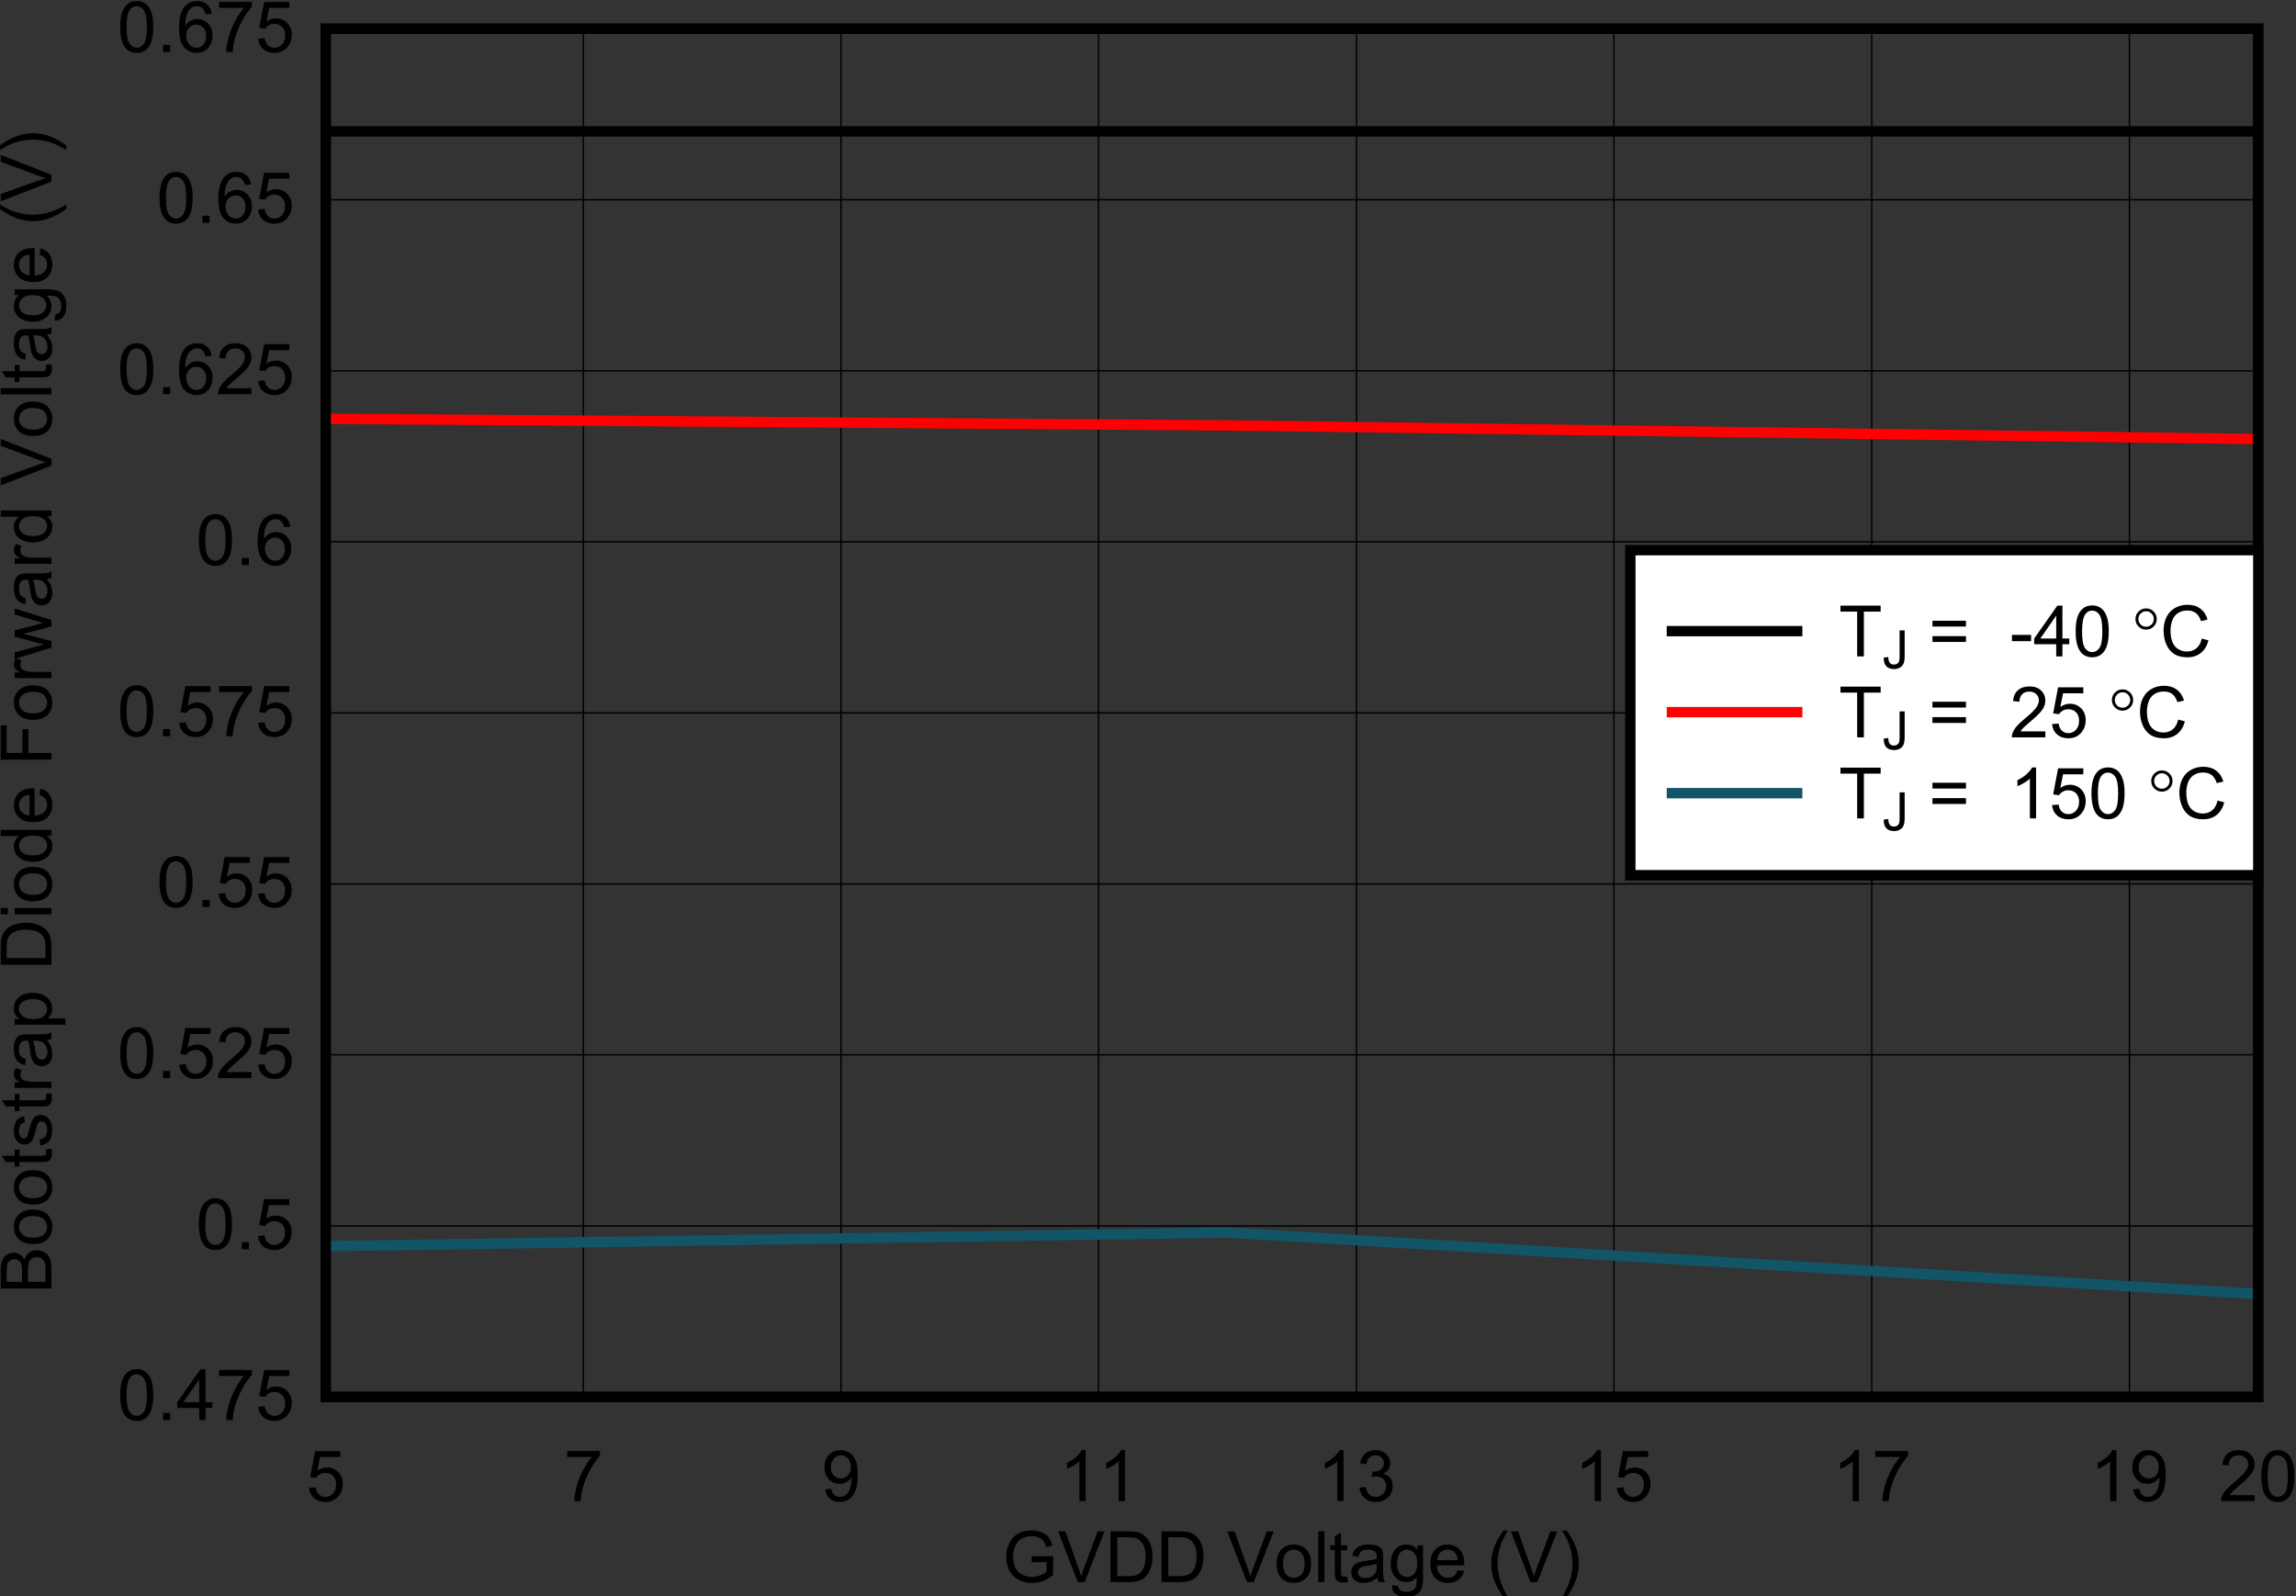 <?xml version="1.0" encoding="UTF-8" standalone="no"?>
<svg
   xmlns:dc="http://purl.org/dc/elements/1.1/"
   xmlns:cc="http://creativecommons.org/ns#"
   xmlns:rdf="http://www.w3.org/1999/02/22-rdf-syntax-ns#"
   xmlns:svg="http://www.w3.org/2000/svg"
   xmlns="http://www.w3.org/2000/svg"
   xmlns:sodipodi="http://sodipodi.sourceforge.net/DTD/sodipodi-0.dtd"
   xmlns:inkscape="http://www.inkscape.org/namespaces/inkscape"
   sodipodi:docname="D004_SLVSFG5.pdf"
   viewBox="0 0 302.335 210.19"
   height="210.19"
   width="302.335"
   xml:space="preserve"
   id="svg2"
   version="1.1"><rect x="0" y="0" width="302.335" height="210.19" fill="#333333" stroke="none"/><defs
     id="defs6"><clipPath
       id="clipPath18"
       clipPathUnits="userSpaceOnUse"><path
         inkscape:connector-curvature="0"
         id="path16"
         clip-rule="evenodd"
         d="M 50.4,62.52 H 733.08 V 558 H 50.4 Z" /></clipPath><clipPath
       id="clipPath28"
       clipPathUnits="userSpaceOnUse"><path
         inkscape:connector-curvature="0"
         id="path26"
         d="M 0,0 H 237.52 V 169.06 H 0 Z" /></clipPath></defs><sodipodi:namedview
     id="namedview4"
     inkscape:window-height="480"
     inkscape:window-width="640"
     inkscape:pageshadow="2"
     inkscape:pageopacity="0"
     guidetolerance="10"
     gridtolerance="10"
     objecttolerance="10"
     borderopacity="1"
     bordercolor="#666666"
     pagecolor="#ffffff" /><g
     transform="matrix(1.333,0,0,-1.333,-78.478,727.494)"
     inkscape:label="D004_SLVSFG5"
     inkscape:groupmode="layer"
     id="g10"><g
       id="g12"><g
         clip-path="url(#clipPath18)"
         id="g14"><g
           transform="matrix(3.299,0,0,2.348,54.4,384.94)"
           id="g20"><g
             transform="scale(0.303,0.426)"
             id="g22"><g
               clip-path="url(#clipPath28)"
               id="g24"><g
                 style="font-variant:normal;font-weight:normal;font-size:7.006px;font-family:Arial;-inkscape-font-specification:Arial;writing-mode:lr-tb;fill:#000000;fill-opacity:1;fill-rule:nonzero;stroke:none"
                 id="text32"
                 transform="matrix(1,0,0,-1,103.54,4.512)"
                 aria-label="GVDD Voltage (V)"><path
                   inkscape:connector-curvature="0"
                   id="path218"
                   d="m 2.887,-1.967 v -0.588 l 2.124,-0.003 v 1.861 Q 4.522,-0.308 4.002,-0.109 3.482,0.086 2.935,0.086 q -0.739,0 -1.344,-0.315 Q 0.989,-0.547 0.681,-1.146 0.373,-1.745 0.373,-2.484 q 0,-0.732 0.304,-1.365 0.308,-0.636 0.883,-0.944 0.575,-0.308 1.324,-0.308 0.544,0 0.982,0.178 0.441,0.174 0.691,0.489 0.25,0.315 0.38,0.821 L 4.338,-3.448 Q 4.225,-3.831 4.057,-4.05 3.889,-4.269 3.578,-4.399 3.267,-4.533 2.887,-4.533 q -0.455,0 -0.787,0.14 -0.332,0.137 -0.537,0.363 -0.202,0.226 -0.315,0.496 -0.192,0.465 -0.192,1.009 0,0.67 0.229,1.122 0.233,0.452 0.674,0.67 0.441,0.219 0.937,0.219 0.431,0 0.842,-0.164 0.41,-0.168 0.623,-0.356 v -0.934 z" /><path
                   inkscape:connector-curvature="0"
                   id="path220"
                   d="M 7.445,0 5.502,-5.015 h 0.718 l 1.303,3.643 q 0.157,0.438 0.263,0.821 0.116,-0.41 0.27,-0.821 l 1.355,-3.643 H 10.09 L 8.126,0 Z" /><path
                   inkscape:connector-curvature="0"
                   id="path222"
                   d="m 10.685,0 v -5.015 h 1.728 q 0.585,0 0.893,0.072 0.431,0.099 0.735,0.359 0.397,0.335 0.592,0.859 0.198,0.52 0.198,1.19 0,0.571 -0.133,1.013 -0.133,0.441 -0.342,0.732 -0.209,0.287 -0.458,0.455 -0.246,0.164 -0.599,0.25 Q 12.949,0 12.494,0 Z m 0.664,-0.592 h 1.071 q 0.496,0 0.777,-0.092 0.284,-0.092 0.452,-0.26 0.236,-0.236 0.366,-0.633 0.133,-0.4 0.133,-0.968 0,-0.787 -0.26,-1.208 -0.257,-0.424 -0.626,-0.568 -0.267,-0.103 -0.859,-0.103 h -1.054 z" /><path
                   inkscape:connector-curvature="0"
                   id="path224"
                   d="m 15.722,0 v -5.015 h 1.728 q 0.585,0 0.893,0.072 0.431,0.099 0.735,0.359 0.397,0.335 0.592,0.859 0.198,0.52 0.198,1.19 0,0.571 -0.133,1.013 -0.133,0.441 -0.342,0.732 -0.209,0.287 -0.458,0.455 -0.246,0.164 -0.599,0.25 Q 17.987,0 17.532,0 Z m 0.664,-0.592 h 1.071 q 0.496,0 0.777,-0.092 0.284,-0.092 0.452,-0.26 0.236,-0.236 0.366,-0.633 0.133,-0.4 0.133,-0.968 0,-0.787 -0.26,-1.208 -0.257,-0.424 -0.626,-0.568 -0.267,-0.103 -0.859,-0.103 H 16.386 Z" /><path
                   inkscape:connector-curvature="0"
                   id="path226"
                   d="m 24.161,0 -1.943,-5.015 h 0.718 l 1.303,3.643 q 0.157,0.438 0.263,0.821 0.116,-0.41 0.27,-0.821 l 1.355,-3.643 h 0.677 L 24.842,0 Z" /><path
                   inkscape:connector-curvature="0"
                   id="path228"
                   d="m 27.093,-1.816 q 0,-1.009 0.561,-1.495 0.469,-0.404 1.143,-0.404 0.749,0 1.225,0.493 0.475,0.489 0.475,1.355 0,0.701 -0.212,1.105 -0.209,0.4 -0.612,0.623 -0.4,0.222 -0.876,0.222 -0.763,0 -1.235,-0.489 -0.469,-0.489 -0.469,-1.409 z m 0.633,0 q 0,0.698 0.304,1.047 0.304,0.346 0.766,0.346 0.458,0 0.763,-0.349 Q 29.864,-1.122 29.864,-1.837 q 0,-0.674 -0.308,-1.019 -0.304,-0.349 -0.759,-0.349 -0.462,0 -0.766,0.346 -0.304,0.346 -0.304,1.043 z" /><path
                   inkscape:connector-curvature="0"
                   id="path230"
                   d="m 31.204,0 v -5.015 h 0.616 V 0 Z" /><path
                   inkscape:connector-curvature="0"
                   id="path232"
                   d="m 34.075,-0.551 0.089,0.544 q -0.26,0.055 -0.465,0.055 -0.335,0 -0.52,-0.106 -0.185,-0.106 -0.26,-0.277 -0.075,-0.174 -0.075,-0.729 v -2.09 h -0.452 v -0.479 h 0.452 v -0.9 l 0.612,-0.369 v 1.269 h 0.619 v 0.479 h -0.619 v 2.124 q 0,0.263 0.031,0.339 0.034,0.075 0.106,0.12 0.075,0.044 0.212,0.044 0.103,0 0.27,-0.024 z" /><path
                   inkscape:connector-curvature="0"
                   id="path234"
                   d="m 37.049,-0.448 q -0.342,0.291 -0.66,0.41 -0.315,0.12 -0.677,0.12 -0.599,0 -0.92,-0.291 -0.322,-0.294 -0.322,-0.749 0,-0.267 0.12,-0.486 0.123,-0.222 0.318,-0.356 0.198,-0.133 0.445,-0.202 0.181,-0.048 0.547,-0.092 0.746,-0.089 1.098,-0.212 0.003,-0.127 0.003,-0.161 0,-0.376 -0.174,-0.53 -0.236,-0.209 -0.701,-0.209 -0.434,0 -0.643,0.154 -0.205,0.151 -0.304,0.537 l -0.602,-0.082 q 0.082,-0.387 0.27,-0.623 0.188,-0.239 0.544,-0.366 0.356,-0.13 0.824,-0.13 0.465,0 0.756,0.109 0.291,0.109 0.428,0.277 0.137,0.164 0.192,0.417 0.031,0.157 0.031,0.568 v 0.821 q 0,0.859 0.038,1.088 Q 37.699,-0.209 37.815,0 h -0.643 q -0.096,-0.192 -0.123,-0.448 z m -0.051,-1.375 q -0.335,0.137 -1.006,0.233 -0.38,0.055 -0.537,0.123 -0.157,0.068 -0.243,0.202 -0.086,0.13 -0.086,0.291 0,0.246 0.185,0.41 0.188,0.164 0.547,0.164 0.356,0 0.633,-0.154 0.277,-0.157 0.407,-0.428 0.099,-0.209 0.099,-0.616 z" /><path
                   inkscape:connector-curvature="0"
                   id="path236"
                   d="m 38.488,0.301 0.599,0.089 q 0.038,0.277 0.209,0.404 0.229,0.171 0.626,0.171 0.428,0 0.66,-0.171 0.233,-0.171 0.315,-0.479 0.048,-0.188 0.044,-0.79 Q 40.538,0 39.935,0 39.186,0 38.776,-0.54 38.365,-1.081 38.365,-1.837 q 0,-0.52 0.188,-0.958 0.188,-0.441 0.544,-0.681 0.359,-0.239 0.842,-0.239 0.643,0 1.06,0.52 v -0.438 h 0.568 v 3.14 q 0,0.848 -0.174,1.201 -0.171,0.356 -0.547,0.561 -0.373,0.205 -0.92,0.205 -0.65,0 -1.05,-0.294 -0.4,-0.291 -0.387,-0.879 z m 0.51,-2.182 q 0,0.715 0.284,1.043 0.284,0.328 0.712,0.328 0.424,0 0.712,-0.325 0.287,-0.328 0.287,-1.026 0,-0.667 -0.298,-1.006 -0.294,-0.339 -0.712,-0.339 -0.41,0 -0.698,0.335 -0.287,0.332 -0.287,0.989 z" /><path
                   inkscape:connector-curvature="0"
                   id="path238"
                   d="m 44.984,-1.17 0.636,0.079 q -0.151,0.558 -0.558,0.865 -0.407,0.308 -1.04,0.308 -0.797,0 -1.266,-0.489 -0.465,-0.493 -0.465,-1.379 0,-0.917 0.472,-1.423 0.472,-0.506 1.225,-0.506 0.729,0 1.19,0.496 0.462,0.496 0.462,1.396 0,0.055 -0.003,0.164 H 42.928 q 0.034,0.599 0.339,0.917 0.304,0.318 0.759,0.318 0.339,0 0.578,-0.178 0.239,-0.178 0.38,-0.568 z m -2.022,-0.995 h 2.029 q -0.041,-0.458 -0.233,-0.688 -0.294,-0.356 -0.763,-0.356 -0.424,0 -0.715,0.284 -0.287,0.284 -0.318,0.759 z" /><path
                   inkscape:connector-curvature="0"
                   id="path240"
                   d="M 49.516,1.474 Q 49.007,0.831 48.654,-0.031 48.302,-0.893 48.302,-1.816 q 0,-0.814 0.263,-1.56 0.308,-0.865 0.951,-1.724 h 0.441 q -0.414,0.712 -0.547,1.016 -0.209,0.472 -0.328,0.985 -0.147,0.64 -0.147,1.286 0,1.645 1.023,3.287 z" /><path
                   inkscape:connector-curvature="0"
                   id="path242"
                   d="m 52.184,0 -1.943,-5.015 h 0.718 l 1.303,3.643 q 0.157,0.438 0.263,0.821 0.116,-0.41 0.27,-0.821 l 1.355,-3.643 h 0.677 L 52.865,0 Z" /><path
                   inkscape:connector-curvature="0"
                   id="path244"
                   d="m 55.749,1.474 h -0.441 q 1.023,-1.642 1.023,-3.287 0,-0.643 -0.147,-1.276 -0.116,-0.513 -0.325,-0.985 -0.133,-0.308 -0.551,-1.026 h 0.441 q 0.643,0.859 0.951,1.724 0.263,0.746 0.263,1.56 0,0.924 -0.356,1.786 -0.352,0.862 -0.859,1.505 z" /></g><g
                 style="font-variant:normal;font-weight:normal;font-size:7.006px;font-family:Arial;-inkscape-font-specification:Arial;writing-mode:lr-tb;fill:#000000;fill-opacity:1;fill-rule:nonzero;stroke:none"
                 id="text36"
                 transform="matrix(0,1,1,0,9.559,32.995)"
                 aria-label="Bootstrap Diode Forward Voltage (V)"><path
                   inkscape:connector-curvature="0"
                   id="path247"
                   d="m 0.513,0 v -5.015 h 1.881 q 0.575,0 0.92,0.154 0.349,0.151 0.544,0.469 0.198,0.315 0.198,0.66 0,0.322 -0.174,0.605 -0.174,0.284 -0.527,0.458 0.455,0.133 0.698,0.455 0.246,0.322 0.246,0.759 0,0.352 -0.151,0.657 Q 4.002,-0.496 3.783,-0.332 3.564,-0.168 3.233,-0.082 2.904,0 2.425,0 Z m 0.664,-2.908 h 1.084 q 0.441,0 0.633,-0.058 0.253,-0.075 0.38,-0.25 0.13,-0.174 0.13,-0.438 0,-0.25 -0.12,-0.438 -0.12,-0.192 -0.342,-0.26 Q 2.72,-4.423 2.179,-4.423 H 1.177 Z m 0,2.316 h 1.249 q 0.322,0 0.452,-0.024 0.229,-0.041 0.383,-0.137 0.154,-0.096 0.253,-0.277 0.099,-0.185 0.099,-0.424 0,-0.281 -0.144,-0.486 Q 3.325,-2.148 3.068,-2.23 2.815,-2.316 2.336,-2.316 H 1.177 Z" /><path
                   inkscape:connector-curvature="0"
                   id="path249"
                   d="m 4.905,-1.816 q 0,-1.009 0.561,-1.495 0.469,-0.404 1.143,-0.404 0.749,0 1.225,0.493 0.475,0.489 0.475,1.355 0,0.701 -0.212,1.105 -0.209,0.4 -0.612,0.623 -0.4,0.222 -0.876,0.222 -0.763,0 -1.235,-0.489 -0.469,-0.489 -0.469,-1.409 z m 0.633,0 q 0,0.698 0.304,1.047 0.304,0.346 0.766,0.346 0.458,0 0.763,-0.349 0.304,-0.349 0.304,-1.064 0,-0.674 -0.308,-1.019 -0.304,-0.349 -0.759,-0.349 -0.462,0 -0.766,0.346 -0.304,0.346 -0.304,1.043 z" /><path
                   inkscape:connector-curvature="0"
                   id="path251"
                   d="m 8.801,-1.816 q 0,-1.009 0.561,-1.495 0.469,-0.404 1.143,-0.404 0.749,0 1.225,0.493 0.475,0.489 0.475,1.355 0,0.701 -0.212,1.105 -0.209,0.4 -0.612,0.623 -0.4,0.222 -0.876,0.222 -0.763,0 -1.235,-0.489 -0.469,-0.489 -0.469,-1.409 z m 0.633,0 q 0,0.698 0.304,1.047 0.304,0.346 0.766,0.346 0.458,0 0.763,-0.349 0.304,-0.349 0.304,-1.064 0,-0.674 -0.308,-1.019 -0.304,-0.349 -0.759,-0.349 -0.462,0 -0.766,0.346 -0.304,0.346 -0.304,1.043 z" /><path
                   inkscape:connector-curvature="0"
                   id="path253"
                   d="m 14.241,-0.551 0.089,0.544 q -0.26,0.055 -0.465,0.055 -0.335,0 -0.52,-0.106 -0.185,-0.106 -0.26,-0.277 Q 13.01,-0.51 13.01,-1.064 v -2.09 h -0.452 v -0.479 h 0.452 v -0.9 l 0.612,-0.369 v 1.269 h 0.619 v 0.479 h -0.619 v 2.124 q 0,0.263 0.031,0.339 0.034,0.075 0.106,0.12 0.075,0.044 0.212,0.044 0.103,0 0.27,-0.024 z" /><path
                   inkscape:connector-curvature="0"
                   id="path255"
                   d="m 14.633,-1.084 0.609,-0.096 q 0.051,0.366 0.284,0.561 0.236,0.195 0.657,0.195 0.424,0 0.629,-0.171 0.205,-0.174 0.205,-0.407 0,-0.209 -0.181,-0.328 -0.127,-0.082 -0.629,-0.209 -0.677,-0.171 -0.941,-0.294 -0.26,-0.127 -0.397,-0.346 -0.133,-0.222 -0.133,-0.489 0,-0.243 0.109,-0.448 0.113,-0.209 0.304,-0.346 0.144,-0.106 0.39,-0.178 0.25,-0.075 0.534,-0.075 0.428,0 0.749,0.123 0.325,0.123 0.479,0.335 0.154,0.209 0.212,0.561 l -0.602,0.082 q -0.041,-0.281 -0.239,-0.438 -0.195,-0.157 -0.554,-0.157 -0.424,0 -0.605,0.14 -0.181,0.14 -0.181,0.328 0,0.12 0.075,0.216 0.075,0.099 0.236,0.164 0.092,0.034 0.544,0.157 0.653,0.174 0.91,0.287 0.26,0.109 0.407,0.322 0.147,0.212 0.147,0.527 0,0.308 -0.181,0.582 -0.178,0.27 -0.517,0.421 -0.339,0.147 -0.766,0.147 -0.708,0 -1.081,-0.294 -0.369,-0.294 -0.472,-0.872 z" /><path
                   inkscape:connector-curvature="0"
                   id="path257"
                   d="m 19.727,-0.551 0.089,0.544 q -0.26,0.055 -0.465,0.055 -0.335,0 -0.52,-0.106 -0.185,-0.106 -0.26,-0.277 Q 18.496,-0.51 18.496,-1.064 v -2.09 h -0.452 v -0.479 h 0.452 v -0.9 l 0.612,-0.369 v 1.269 h 0.619 v 0.479 h -0.619 v 2.124 q 0,0.263 0.031,0.339 0.034,0.075 0.106,0.12 0.075,0.044 0.212,0.044 0.103,0 0.27,-0.024 z" /><path
                   inkscape:connector-curvature="0"
                   id="path259"
                   d="m 20.323,0 v -3.633 h 0.554 v 0.551 q 0.212,-0.387 0.39,-0.51 0.181,-0.123 0.397,-0.123 0.311,0 0.633,0.198 l -0.212,0.571 q -0.226,-0.133 -0.452,-0.133 -0.202,0 -0.363,0.123 -0.161,0.12 -0.229,0.335 -0.103,0.328 -0.103,0.718 V 0 Z" /><path
                   inkscape:connector-curvature="0"
                   id="path261"
                   d="m 25.048,-0.448 q -0.342,0.291 -0.66,0.41 -0.315,0.12 -0.677,0.12 -0.599,0 -0.92,-0.291 -0.322,-0.294 -0.322,-0.749 0,-0.267 0.12,-0.486 0.123,-0.222 0.318,-0.356 0.198,-0.133 0.445,-0.202 0.181,-0.048 0.547,-0.092 0.746,-0.089 1.098,-0.212 0.003,-0.127 0.003,-0.161 0,-0.376 -0.174,-0.53 -0.236,-0.209 -0.701,-0.209 -0.434,0 -0.643,0.154 -0.205,0.151 -0.304,0.537 l -0.602,-0.082 q 0.082,-0.387 0.27,-0.623 0.188,-0.239 0.544,-0.366 0.356,-0.13 0.824,-0.13 0.465,0 0.756,0.109 0.291,0.109 0.428,0.277 0.137,0.164 0.192,0.417 0.031,0.157 0.031,0.568 v 0.821 q 0,0.859 0.038,1.088 Q 25.698,-0.209 25.814,0 h -0.643 q -0.096,-0.192 -0.123,-0.448 z m -0.051,-1.375 q -0.335,0.137 -1.006,0.233 -0.38,0.055 -0.537,0.123 -0.157,0.068 -0.243,0.202 -0.086,0.13 -0.086,0.291 0,0.246 0.185,0.41 0.188,0.164 0.547,0.164 0.356,0 0.633,-0.154 0.277,-0.157 0.407,-0.428 0.099,-0.209 0.099,-0.616 z" /><path
                   inkscape:connector-curvature="0"
                   id="path263"
                   d="m 26.572,1.392 v -5.025 h 0.561 v 0.472 q 0.198,-0.277 0.448,-0.414 0.25,-0.14 0.605,-0.14 0.465,0 0.821,0.239 0.356,0.239 0.537,0.677 0.181,0.434 0.181,0.954 0,0.558 -0.202,1.006 -0.198,0.445 -0.582,0.684 -0.38,0.236 -0.8,0.236 -0.308,0 -0.554,-0.13 -0.243,-0.13 -0.4,-0.328 V 1.392 Z m 0.558,-3.188 q 0,0.701 0.284,1.037 0.284,0.335 0.688,0.335 0.41,0 0.701,-0.346 0.294,-0.349 0.294,-1.078 0,-0.694 -0.287,-1.04 -0.284,-0.346 -0.681,-0.346 -0.393,0 -0.698,0.369 -0.301,0.366 -0.301,1.067 z" /><path
                   inkscape:connector-curvature="0"
                   id="path265"
                   d="m 32.494,0 v -5.015 h 1.728 q 0.585,0 0.893,0.072 0.431,0.099 0.735,0.359 0.397,0.335 0.592,0.859 0.198,0.52 0.198,1.19 0,0.571 -0.133,1.013 -0.133,0.441 -0.342,0.732 -0.209,0.287 -0.458,0.455 -0.246,0.164 -0.599,0.25 Q 34.759,0 34.304,0 Z m 0.664,-0.592 h 1.071 q 0.496,0 0.777,-0.092 0.284,-0.092 0.452,-0.26 0.236,-0.236 0.366,-0.633 0.133,-0.4 0.133,-0.968 0,-0.787 -0.26,-1.208 -0.257,-0.424 -0.626,-0.568 -0.267,-0.103 -0.859,-0.103 h -1.054 z" /><path
                   inkscape:connector-curvature="0"
                   id="path267"
                   d="m 37.477,-4.307 v -0.708 h 0.616 v 0.708 z m 0,4.307 v -3.633 h 0.616 V 0 Z" /><path
                   inkscape:connector-curvature="0"
                   id="path269"
                   d="m 38.758,-1.816 q 0,-1.009 0.561,-1.495 0.469,-0.404 1.143,-0.404 0.749,0 1.225,0.493 0.475,0.489 0.475,1.355 0,0.701 -0.212,1.105 -0.209,0.4 -0.612,0.623 -0.4,0.222 -0.876,0.222 -0.763,0 -1.235,-0.489 -0.469,-0.489 -0.469,-1.409 z m 0.633,0 q 0,0.698 0.304,1.047 0.304,0.346 0.766,0.346 0.458,0 0.763,-0.349 0.304,-0.349 0.304,-1.064 0,-0.674 -0.308,-1.019 -0.304,-0.349 -0.759,-0.349 -0.462,0 -0.766,0.346 -0.304,0.346 -0.304,1.043 z" /><path
                   inkscape:connector-curvature="0"
                   id="path271"
                   d="m 45.239,0 v -0.458 q -0.346,0.54 -1.016,0.54 -0.434,0 -0.8,-0.239 -0.363,-0.239 -0.564,-0.667 -0.198,-0.431 -0.198,-0.989 0,-0.544 0.181,-0.985 0.181,-0.445 0.544,-0.681 0.363,-0.236 0.811,-0.236 0.328,0 0.585,0.14 0.257,0.137 0.417,0.359 v -1.799 h 0.612 V 0 Z m -1.946,-1.813 q 0,0.698 0.294,1.043 0.294,0.346 0.694,0.346 0.404,0 0.684,-0.328 0.284,-0.332 0.284,-1.009 0,-0.746 -0.287,-1.095 -0.287,-0.349 -0.708,-0.349 -0.41,0 -0.688,0.335 -0.274,0.335 -0.274,1.057 z" /><path
                   inkscape:connector-curvature="0"
                   id="path273"
                   d="m 49.264,-1.17 0.636,0.079 q -0.151,0.558 -0.558,0.865 -0.407,0.308 -1.04,0.308 -0.797,0 -1.266,-0.489 -0.465,-0.493 -0.465,-1.379 0,-0.917 0.472,-1.423 0.472,-0.506 1.225,-0.506 0.729,0 1.19,0.496 0.462,0.496 0.462,1.396 0,0.055 -0.003,0.164 h -2.709 q 0.034,0.599 0.339,0.917 0.304,0.318 0.759,0.318 0.339,0 0.578,-0.178 0.239,-0.178 0.38,-0.568 z m -2.022,-0.995 h 2.029 q -0.041,-0.458 -0.233,-0.688 -0.294,-0.356 -0.763,-0.356 -0.424,0 -0.715,0.284 -0.287,0.284 -0.318,0.759 z" /><path
                   inkscape:connector-curvature="0"
                   id="path275"
                   d="m 52.747,0 v -5.015 h 3.383 v 0.592 h -2.72 v 1.553 h 2.354 v 0.592 H 53.411 V 0 Z" /><path
                   inkscape:connector-curvature="0"
                   id="path277"
                   d="m 56.685,-1.816 q 0,-1.009 0.561,-1.495 0.469,-0.404 1.143,-0.404 0.749,0 1.225,0.493 0.475,0.489 0.475,1.355 0,0.701 -0.212,1.105 -0.209,0.4 -0.612,0.623 -0.4,0.222 -0.876,0.222 -0.763,0 -1.235,-0.489 -0.469,-0.489 -0.469,-1.409 z m 0.633,0 q 0,0.698 0.304,1.047 0.304,0.346 0.766,0.346 0.458,0 0.763,-0.349 0.304,-0.349 0.304,-1.064 0,-0.674 -0.308,-1.019 -0.304,-0.349 -0.759,-0.349 -0.462,0 -0.766,0.346 -0.304,0.346 -0.304,1.043 z" /><path
                   inkscape:connector-curvature="0"
                   id="path279"
                   d="m 60.803,0 v -3.633 h 0.554 v 0.551 q 0.212,-0.387 0.39,-0.51 0.181,-0.123 0.397,-0.123 0.311,0 0.633,0.198 l -0.212,0.571 q -0.226,-0.133 -0.452,-0.133 -0.202,0 -0.363,0.123 -0.161,0.12 -0.229,0.335 -0.103,0.328 -0.103,0.718 V 0 Z" /><path
                   inkscape:connector-curvature="0"
                   id="path281"
                   d="m 63.813,0 -1.112,-3.633 h 0.636 l 0.578,2.097 0.216,0.78 q 0.014,-0.058 0.188,-0.749 l 0.578,-2.128 h 0.633 l 0.544,2.107 0.181,0.694 0.209,-0.701 0.623,-2.1 h 0.599 L 66.55,0 h -0.64 L 65.332,-2.176 65.192,-2.795 64.456,0 Z" /><path
                   inkscape:connector-curvature="0"
                   id="path283"
                   d="m 70.572,-0.448 q -0.342,0.291 -0.66,0.41 -0.315,0.12 -0.677,0.12 -0.599,0 -0.92,-0.291 -0.322,-0.294 -0.322,-0.749 0,-0.267 0.12,-0.486 0.123,-0.222 0.318,-0.356 0.198,-0.133 0.445,-0.202 0.181,-0.048 0.547,-0.092 0.746,-0.089 1.098,-0.212 0.003,-0.127 0.003,-0.161 0,-0.376 -0.174,-0.53 -0.236,-0.209 -0.701,-0.209 -0.434,0 -0.643,0.154 -0.205,0.151 -0.304,0.537 l -0.602,-0.082 q 0.082,-0.387 0.27,-0.623 0.188,-0.239 0.544,-0.366 0.356,-0.13 0.824,-0.13 0.465,0 0.756,0.109 0.291,0.109 0.428,0.277 0.137,0.164 0.192,0.417 0.031,0.157 0.031,0.568 v 0.821 q 0,0.859 0.038,1.088 Q 71.221,-0.209 71.338,0 h -0.643 q -0.096,-0.192 -0.123,-0.448 z m -0.051,-1.375 q -0.335,0.137 -1.006,0.233 -0.38,0.055 -0.537,0.123 -0.157,0.068 -0.243,0.202 -0.086,0.13 -0.086,0.291 0,0.246 0.185,0.41 0.188,0.164 0.547,0.164 0.356,0 0.633,-0.154 0.277,-0.157 0.407,-0.428 0.099,-0.209 0.099,-0.616 z" /><path
                   inkscape:connector-curvature="0"
                   id="path285"
                   d="m 72.089,0 v -3.633 h 0.554 v 0.551 q 0.212,-0.387 0.39,-0.51 0.181,-0.123 0.397,-0.123 0.311,0 0.633,0.198 l -0.212,0.571 q -0.226,-0.133 -0.452,-0.133 -0.202,0 -0.363,0.123 -0.161,0.12 -0.229,0.335 -0.103,0.328 -0.103,0.718 V 0 Z" /><path
                   inkscape:connector-curvature="0"
                   id="path287"
                   d="m 76.786,0 v -0.458 q -0.346,0.54 -1.016,0.54 -0.434,0 -0.8,-0.239 -0.363,-0.239 -0.564,-0.667 -0.198,-0.431 -0.198,-0.989 0,-0.544 0.181,-0.985 0.181,-0.445 0.544,-0.681 0.363,-0.236 0.811,-0.236 0.328,0 0.585,0.14 0.257,0.137 0.417,0.359 v -1.799 h 0.612 V 0 Z m -1.946,-1.813 q 0,0.698 0.294,1.043 0.294,0.346 0.694,0.346 0.404,0 0.684,-0.328 0.284,-0.332 0.284,-1.009 0,-0.746 -0.287,-1.095 -0.287,-0.349 -0.708,-0.349 -0.41,0 -0.688,0.335 -0.274,0.335 -0.274,1.057 z" /><path
                   inkscape:connector-curvature="0"
                   id="path289"
                   d="m 81.784,0 -1.943,-5.015 h 0.718 l 1.303,3.643 q 0.157,0.438 0.263,0.821 0.116,-0.41 0.27,-0.821 l 1.355,-3.643 h 0.677 L 82.465,0 Z" /><path
                   inkscape:connector-curvature="0"
                   id="path291"
                   d="m 84.716,-1.816 q 0,-1.009 0.561,-1.495 0.469,-0.404 1.143,-0.404 0.749,0 1.225,0.493 0.475,0.489 0.475,1.355 0,0.701 -0.212,1.105 -0.209,0.4 -0.612,0.623 -0.4,0.222 -0.876,0.222 -0.763,0 -1.235,-0.489 -0.469,-0.489 -0.469,-1.409 z m 0.633,0 q 0,0.698 0.304,1.047 0.304,0.346 0.766,0.346 0.458,0 0.763,-0.349 0.304,-0.349 0.304,-1.064 0,-0.674 -0.308,-1.019 -0.304,-0.349 -0.759,-0.349 -0.462,0 -0.766,0.346 -0.304,0.346 -0.304,1.043 z" /><path
                   inkscape:connector-curvature="0"
                   id="path293"
                   d="m 88.826,0 v -5.015 h 0.616 V 0 Z" /><path
                   inkscape:connector-curvature="0"
                   id="path295"
                   d="m 91.74,-0.551 0.089,0.544 q -0.26,0.055 -0.465,0.055 -0.335,0 -0.52,-0.106 -0.185,-0.106 -0.26,-0.277 -0.075,-0.174 -0.075,-0.729 v -2.09 h -0.452 v -0.479 h 0.452 v -0.9 l 0.612,-0.369 v 1.269 h 0.619 v 0.479 h -0.619 v 2.124 q 0,0.263 0.031,0.339 0.034,0.075 0.106,0.12 0.075,0.044 0.212,0.044 0.103,0 0.27,-0.024 z" /><path
                   inkscape:connector-curvature="0"
                   id="path297"
                   d="m 94.713,-0.448 q -0.342,0.291 -0.66,0.41 -0.315,0.12 -0.677,0.12 -0.599,0 -0.92,-0.291 -0.322,-0.294 -0.322,-0.749 0,-0.267 0.12,-0.486 0.123,-0.222 0.318,-0.356 0.198,-0.133 0.445,-0.202 0.181,-0.048 0.547,-0.092 0.746,-0.089 1.098,-0.212 0.003,-0.127 0.003,-0.161 0,-0.376 -0.174,-0.53 -0.236,-0.209 -0.701,-0.209 -0.434,0 -0.643,0.154 -0.205,0.151 -0.304,0.537 l -0.602,-0.082 q 0.082,-0.387 0.27,-0.623 0.188,-0.239 0.544,-0.366 0.356,-0.13 0.824,-0.13 0.465,0 0.756,0.109 0.291,0.109 0.428,0.277 0.137,0.164 0.192,0.417 0.031,0.157 0.031,0.568 v 0.821 q 0,0.859 0.038,1.088 Q 95.363,-0.209 95.48,0 h -0.643 q -0.096,-0.192 -0.123,-0.448 z m -0.051,-1.375 q -0.335,0.137 -1.006,0.233 -0.38,0.055 -0.537,0.123 -0.157,0.068 -0.243,0.202 -0.086,0.13 -0.086,0.291 0,0.246 0.185,0.41 0.188,0.164 0.547,0.164 0.356,0 0.633,-0.154 0.277,-0.157 0.407,-0.428 0.099,-0.209 0.099,-0.616 z" /><path
                   inkscape:connector-curvature="0"
                   id="path299"
                   d="m 96.125,0.301 0.599,0.089 q 0.038,0.277 0.209,0.404 0.229,0.171 0.626,0.171 0.428,0 0.66,-0.171 0.233,-0.171 0.315,-0.479 0.048,-0.188 0.044,-0.79 Q 98.174,0 97.572,0 96.823,0 96.413,-0.54 96.002,-1.081 96.002,-1.837 q 0,-0.52 0.188,-0.958 0.188,-0.441 0.544,-0.681 0.359,-0.239 0.842,-0.239 0.643,0 1.06,0.52 v -0.438 h 0.568 v 3.14 q 0,0.848 -0.174,1.201 -0.171,0.356 -0.547,0.561 -0.373,0.205 -0.92,0.205 -0.65,0 -1.05,-0.294 -0.4,-0.291 -0.387,-0.879 z m 0.51,-2.182 q 0,0.715 0.284,1.043 0.284,0.328 0.712,0.328 0.424,0 0.712,-0.325 0.287,-0.328 0.287,-1.026 0,-0.667 -0.298,-1.006 -0.294,-0.339 -0.712,-0.339 -0.41,0 -0.698,0.335 -0.287,0.332 -0.287,0.989 z" /><path
                   inkscape:connector-curvature="0"
                   id="path301"
                   d="m 102.62,-1.17 0.636,0.079 q -0.151,0.558 -0.558,0.865 -0.407,0.308 -1.04,0.308 -0.797,0 -1.266,-0.489 -0.465,-0.493 -0.465,-1.379 0,-0.917 0.472,-1.423 0.472,-0.506 1.225,-0.506 0.729,0 1.19,0.496 0.462,0.496 0.462,1.396 0,0.055 -0.003,0.164 h -2.709 q 0.034,0.599 0.339,0.917 0.304,0.318 0.759,0.318 0.339,0 0.578,-0.178 0.239,-0.178 0.38,-0.568 z m -2.022,-0.995 h 2.029 q -0.041,-0.458 -0.233,-0.688 -0.294,-0.356 -0.763,-0.356 -0.424,0 -0.715,0.284 -0.287,0.284 -0.318,0.759 z" /><path
                   inkscape:connector-curvature="0"
                   id="path303"
                   d="m 107.153,1.474 q -0.51,-0.643 -0.862,-1.505 -0.352,-0.862 -0.352,-1.786 0,-0.814 0.263,-1.56 0.308,-0.865 0.951,-1.724 h 0.441 q -0.414,0.712 -0.547,1.016 -0.209,0.472 -0.328,0.985 -0.147,0.64 -0.147,1.286 0,1.645 1.023,3.287 z" /><path
                   inkscape:connector-curvature="0"
                   id="path305"
                   d="m 109.842,0 -1.943,-5.015 h 0.718 l 1.303,3.643 q 0.157,0.438 0.263,0.821 0.116,-0.41 0.27,-0.821 l 1.355,-3.643 h 0.677 L 110.523,0 Z" /><path
                   inkscape:connector-curvature="0"
                   id="path307"
                   d="m 113.407,1.474 h -0.441 q 1.023,-1.642 1.023,-3.287 0,-0.643 -0.147,-1.276 -0.116,-0.513 -0.325,-0.985 -0.133,-0.308 -0.551,-1.026 h 0.441 q 0.643,0.859 0.951,1.724 0.263,0.746 0.263,1.56 0,0.924 -0.356,1.786 -0.352,0.862 -0.859,1.505 z" /></g><path
                 inkscape:connector-curvature="0"
                 id="path38"
                 style="fill:none;stroke:#000000;stroke-width:1.024;stroke-linecap:round;stroke-linejoin:miter;stroke-miterlimit:10;stroke-dasharray:none;stroke-opacity:1"
                 d="m 36.662,22.798 h 190.98 v 135.14 H 36.662 Z" /><g
                 style="font-variant:normal;font-weight:normal;font-size:7.006px;font-family:Arial;-inkscape-font-specification:Arial;writing-mode:lr-tb;fill:#000000;fill-opacity:1;fill-rule:nonzero;stroke:none"
                 id="text42"
                 transform="matrix(1,0,0,-1,34.732,12.512)"
                 aria-label="5"><path
                   inkscape:connector-curvature="0"
                   id="path310"
                   d="m 0.291,-1.314 0.647,-0.055 q 0.072,0.472 0.332,0.712 0.263,0.236 0.633,0.236 0.445,0 0.753,-0.335 0.308,-0.335 0.308,-0.889 0,-0.527 -0.298,-0.831 -0.294,-0.304 -0.773,-0.304 -0.298,0 -0.537,0.137 -0.239,0.133 -0.376,0.349 L 0.4,-2.371 0.886,-4.946 H 3.38 v 0.588 H 1.379 l -0.27,1.348 q 0.452,-0.315 0.948,-0.315 0.657,0 1.108,0.455 0.452,0.455 0.452,1.17 0,0.681 -0.397,1.177 -0.482,0.609 -1.317,0.609 -0.684,0 -1.119,-0.383 Q 0.352,-0.681 0.291,-1.314 Z" /></g><path
                 inkscape:connector-curvature="0"
                 id="path44"
                 style="fill:none;stroke:#000000;stroke-width:0.14;stroke-linecap:butt;stroke-linejoin:round;stroke-miterlimit:10;stroke-dasharray:none;stroke-opacity:1"
                 d="M 62.117,157.94 V 22.784" /><g
                 style="font-variant:normal;font-weight:normal;font-size:7.006px;font-family:Arial;-inkscape-font-specification:Arial;writing-mode:lr-tb;fill:#000000;fill-opacity:1;fill-rule:nonzero;stroke:none"
                 id="text48"
                 transform="matrix(1,0,0,-1,60.188,12.512)"
                 aria-label="7"><path
                   inkscape:connector-curvature="0"
                   id="path313"
                   d="M 0.332,-4.358 V -4.95 H 3.578 v 0.479 Q 3.099,-3.961 2.627,-3.116 2.159,-2.271 1.902,-1.379 1.717,-0.749 1.666,0 H 1.033 q 0.01,-0.592 0.233,-1.43 0.222,-0.838 0.636,-1.615 0.417,-0.78 0.886,-1.314 z" /></g><path
                 inkscape:connector-curvature="0"
                 id="path50"
                 style="fill:none;stroke:#000000;stroke-width:0.14;stroke-linecap:butt;stroke-linejoin:round;stroke-miterlimit:10;stroke-dasharray:none;stroke-opacity:1"
                 d="M 87.588,157.94 V 22.784" /><g
                 style="font-variant:normal;font-weight:normal;font-size:7.006px;font-family:Arial;-inkscape-font-specification:Arial;writing-mode:lr-tb;fill:#000000;fill-opacity:1;fill-rule:nonzero;stroke:none"
                 id="text54"
                 transform="matrix(1,0,0,-1,85.658,12.512)"
                 aria-label="9"><path
                   inkscape:connector-curvature="0"
                   id="path316"
                   d="m 0.383,-1.16 0.592,-0.055 q 0.075,0.417 0.287,0.605 0.212,0.188 0.544,0.188 0.284,0 0.496,-0.13 0.216,-0.13 0.352,-0.346 0.137,-0.219 0.229,-0.588 0.092,-0.369 0.092,-0.753 0,-0.041 -0.003,-0.123 -0.185,0.294 -0.506,0.479 -0.318,0.181 -0.691,0.181 -0.623,0 -1.054,-0.452 -0.431,-0.452 -0.431,-1.19 0,-0.763 0.448,-1.228 0.452,-0.465 1.129,-0.465 0.489,0 0.893,0.263 0.407,0.263 0.616,0.753 0.212,0.486 0.212,1.409 0,0.961 -0.209,1.533 -0.209,0.568 -0.623,0.865 -0.41,0.298 -0.965,0.298 -0.588,0 -0.961,-0.325 Q 0.458,-0.568 0.383,-1.16 Z M 2.904,-3.373 q 0,-0.53 -0.284,-0.842 -0.281,-0.311 -0.677,-0.311 -0.41,0 -0.715,0.335 -0.304,0.335 -0.304,0.869 0,0.479 0.287,0.78 0.291,0.298 0.715,0.298 0.428,0 0.701,-0.298 0.277,-0.301 0.277,-0.831 z" /></g><path
                 inkscape:connector-curvature="0"
                 id="path56"
                 style="fill:none;stroke:#000000;stroke-width:0.14;stroke-linecap:butt;stroke-linejoin:round;stroke-miterlimit:10;stroke-dasharray:none;stroke-opacity:1"
                 d="M 113.04,157.94 V 22.784" /><g
                 style="font-variant:normal;font-weight:normal;font-size:7.006px;font-family:Arial;-inkscape-font-specification:Arial;writing-mode:lr-tb;fill:#000000;fill-opacity:1;fill-rule:nonzero;stroke:none"
                 id="text60"
                 transform="matrix(1,0,0,-1,109.15,12.512)"
                 aria-label="11"><path
                   inkscape:connector-curvature="0"
                   id="path319"
                   d="M 2.61,0 H 1.994 V -3.924 Q 1.772,-3.712 1.409,-3.499 1.05,-3.287 0.763,-3.181 V -3.777 Q 1.279,-4.019 1.666,-4.365 2.052,-4.71 2.213,-5.035 h 0.397 z" /><path
                   inkscape:connector-curvature="0"
                   id="path321"
                   d="M 6.499,0 H 5.883 v -3.924 q -0.222,0.212 -0.585,0.424 -0.359,0.212 -0.647,0.318 v -0.595 q 0.517,-0.243 0.903,-0.588 0.387,-0.346 0.547,-0.67 h 0.397 z" /></g><path
                 inkscape:connector-curvature="0"
                 id="path62"
                 style="fill:none;stroke:#000000;stroke-width:0.14;stroke-linecap:butt;stroke-linejoin:round;stroke-miterlimit:10;stroke-dasharray:none;stroke-opacity:1"
                 d="M 138.53,157.94 V 22.784" /><g
                 style="font-variant:normal;font-weight:normal;font-size:7.006px;font-family:Arial;-inkscape-font-specification:Arial;writing-mode:lr-tb;fill:#000000;fill-opacity:1;fill-rule:nonzero;stroke:none"
                 id="text66"
                 transform="matrix(1,0,0,-1,134.64,12.512)"
                 aria-label="13"><path
                   inkscape:connector-curvature="0"
                   id="path324"
                   d="M 2.61,0 H 1.994 V -3.924 Q 1.772,-3.712 1.409,-3.499 1.05,-3.287 0.763,-3.181 V -3.777 Q 1.279,-4.019 1.666,-4.365 2.052,-4.71 2.213,-5.035 h 0.397 z" /><path
                   inkscape:connector-curvature="0"
                   id="path326"
                   d="m 4.183,-1.324 0.616,-0.082 q 0.106,0.523 0.359,0.756 0.257,0.229 0.623,0.229 0.434,0 0.732,-0.301 0.301,-0.301 0.301,-0.746 0,-0.424 -0.277,-0.698 -0.277,-0.277 -0.705,-0.277 -0.174,0 -0.434,0.068 l 0.068,-0.54 q 0.062,0.007 0.099,0.007 0.393,0 0.708,-0.205 0.315,-0.205 0.315,-0.633 0,-0.339 -0.229,-0.561 -0.229,-0.222 -0.592,-0.222 -0.359,0 -0.599,0.226 -0.239,0.226 -0.308,0.677 L 4.245,-3.736 q 0.113,-0.619 0.513,-0.958 0.4,-0.342 0.995,-0.342 0.41,0 0.756,0.178 0.346,0.174 0.527,0.479 0.185,0.304 0.185,0.647 0,0.325 -0.174,0.592 -0.174,0.267 -0.517,0.424 0.445,0.103 0.691,0.428 0.246,0.322 0.246,0.807 0,0.657 -0.479,1.115 -0.479,0.455 -1.211,0.455 -0.66,0 -1.098,-0.393 Q 4.245,-0.698 4.183,-1.324 Z" /></g><path
                 inkscape:connector-curvature="0"
                 id="path68"
                 style="fill:none;stroke:#000000;stroke-width:0.14;stroke-linecap:butt;stroke-linejoin:round;stroke-miterlimit:10;stroke-dasharray:none;stroke-opacity:1"
                 d="M 163.97,157.94 V 22.784" /><g
                 style="font-variant:normal;font-weight:normal;font-size:7.006px;font-family:Arial;-inkscape-font-specification:Arial;writing-mode:lr-tb;fill:#000000;fill-opacity:1;fill-rule:nonzero;stroke:none"
                 id="text72"
                 transform="matrix(1,0,0,-1,160.08,12.512)"
                 aria-label="15"><path
                   inkscape:connector-curvature="0"
                   id="path329"
                   d="M 2.61,0 H 1.994 V -3.924 Q 1.772,-3.712 1.409,-3.499 1.05,-3.287 0.763,-3.181 V -3.777 Q 1.279,-4.019 1.666,-4.365 2.052,-4.71 2.213,-5.035 h 0.397 z" /><path
                   inkscape:connector-curvature="0"
                   id="path331"
                   d="m 4.18,-1.314 0.647,-0.055 q 0.072,0.472 0.332,0.712 0.263,0.236 0.633,0.236 0.445,0 0.753,-0.335 0.308,-0.335 0.308,-0.889 0,-0.527 -0.298,-0.831 -0.294,-0.304 -0.773,-0.304 -0.298,0 -0.537,0.137 -0.239,0.133 -0.376,0.349 l -0.578,-0.075 0.486,-2.576 h 2.494 v 0.588 H 5.267 l -0.27,1.348 q 0.452,-0.315 0.948,-0.315 0.657,0 1.108,0.455 0.452,0.455 0.452,1.17 0,0.681 -0.397,1.177 -0.482,0.609 -1.317,0.609 -0.684,0 -1.119,-0.383 Q 4.241,-0.681 4.18,-1.314 Z" /></g><path
                 inkscape:connector-curvature="0"
                 id="path74"
                 style="fill:none;stroke:#000000;stroke-width:0.14;stroke-linecap:butt;stroke-linejoin:round;stroke-miterlimit:10;stroke-dasharray:none;stroke-opacity:1"
                 d="M 189.45,157.94 V 22.784" /><g
                 style="font-variant:normal;font-weight:normal;font-size:7.006px;font-family:Arial;-inkscape-font-specification:Arial;writing-mode:lr-tb;fill:#000000;fill-opacity:1;fill-rule:nonzero;stroke:none"
                 id="text78"
                 transform="matrix(1,0,0,-1,185.57,12.512)"
                 aria-label="17"><path
                   inkscape:connector-curvature="0"
                   id="path334"
                   d="M 2.61,0 H 1.994 V -3.924 Q 1.772,-3.712 1.409,-3.499 1.05,-3.287 0.763,-3.181 V -3.777 Q 1.279,-4.019 1.666,-4.365 2.052,-4.71 2.213,-5.035 h 0.397 z" /><path
                   inkscape:connector-curvature="0"
                   id="path336"
                   d="m 4.221,-4.358 v -0.592 h 3.246 v 0.479 Q 6.988,-3.961 6.516,-3.116 6.047,-2.271 5.791,-1.379 5.606,-0.749 5.555,0 H 4.922 q 0.01,-0.592 0.233,-1.43 0.222,-0.838 0.636,-1.615 0.417,-0.78 0.886,-1.314 z" /></g><path
                 inkscape:connector-curvature="0"
                 id="path80"
                 style="fill:none;stroke:#000000;stroke-width:0.14;stroke-linecap:butt;stroke-linejoin:round;stroke-miterlimit:10;stroke-dasharray:none;stroke-opacity:1"
                 d="M 214.91,157.94 V 22.784" /><g
                 style="font-variant:normal;font-weight:normal;font-size:7.006px;font-family:Arial;-inkscape-font-specification:Arial;writing-mode:lr-tb;fill:#000000;fill-opacity:1;fill-rule:nonzero;stroke:none"
                 id="text84"
                 transform="matrix(1,0,0,-1,211.02,12.512)"
                 aria-label="19"><path
                   inkscape:connector-curvature="0"
                   id="path339"
                   d="M 2.61,0 H 1.994 V -3.924 Q 1.772,-3.712 1.409,-3.499 1.05,-3.287 0.763,-3.181 V -3.777 Q 1.279,-4.019 1.666,-4.365 2.052,-4.71 2.213,-5.035 h 0.397 z" /><path
                   inkscape:connector-curvature="0"
                   id="path341"
                   d="m 4.272,-1.16 0.592,-0.055 q 0.075,0.417 0.287,0.605 0.212,0.188 0.544,0.188 0.284,0 0.496,-0.13 Q 6.407,-0.681 6.543,-0.896 6.68,-1.115 6.773,-1.485 q 0.092,-0.369 0.092,-0.753 0,-0.041 -0.003,-0.123 -0.185,0.294 -0.506,0.479 -0.318,0.181 -0.691,0.181 -0.623,0 -1.054,-0.452 -0.431,-0.452 -0.431,-1.19 0,-0.763 0.448,-1.228 0.452,-0.465 1.129,-0.465 0.489,0 0.893,0.263 0.407,0.263 0.616,0.753 0.212,0.486 0.212,1.409 0,0.961 -0.209,1.533 -0.209,0.568 -0.623,0.865 -0.41,0.298 -0.965,0.298 -0.588,0 -0.961,-0.325 Q 4.347,-0.568 4.272,-1.16 Z m 2.521,-2.213 q 0,-0.53 -0.284,-0.842 -0.281,-0.311 -0.677,-0.311 -0.41,0 -0.715,0.335 -0.304,0.335 -0.304,0.869 0,0.479 0.287,0.78 0.291,0.298 0.715,0.298 0.428,0 0.701,-0.298 0.277,-0.301 0.277,-0.831 z" /></g><g
                 style="font-variant:normal;font-weight:normal;font-size:7.006px;font-family:Arial;-inkscape-font-specification:Arial;writing-mode:lr-tb;fill:#000000;fill-opacity:1;fill-rule:nonzero;stroke:none"
                 id="text88"
                 transform="matrix(1,0,0,-1,223.76,12.512)"
                 aria-label="20"><path
                   inkscape:connector-curvature="0"
                   id="path344"
                   d="M 3.527,-0.592 V 0 H 0.212 q -0.007,-0.222 0.072,-0.428 0.127,-0.339 0.404,-0.667 0.281,-0.328 0.807,-0.759 0.818,-0.67 1.105,-1.06 0.287,-0.393 0.287,-0.742 0,-0.366 -0.263,-0.616 -0.26,-0.253 -0.681,-0.253 -0.445,0 -0.712,0.267 -0.267,0.267 -0.27,0.739 l -0.633,-0.065 q 0.065,-0.708 0.489,-1.078 0.424,-0.373 1.139,-0.373 0.722,0 1.143,0.4 0.421,0.4 0.421,0.992 0,0.301 -0.123,0.592 -0.123,0.291 -0.41,0.612 -0.284,0.322 -0.948,0.883 -0.554,0.465 -0.712,0.633 -0.157,0.164 -0.26,0.332 z" /><path
                   inkscape:connector-curvature="0"
                   id="path346"
                   d="m 4.18,-2.473 q 0,-0.889 0.181,-1.43 0.185,-0.544 0.544,-0.838 0.363,-0.294 0.91,-0.294 0.404,0 0.708,0.164 0.304,0.161 0.503,0.469 0.198,0.304 0.311,0.746 0.113,0.438 0.113,1.184 0,0.883 -0.181,1.426 -0.181,0.54 -0.544,0.838 -0.359,0.294 -0.91,0.294 -0.725,0 -1.139,-0.52 Q 4.18,-1.06 4.18,-2.473 Z m 0.633,0 q 0,1.235 0.287,1.645 0.291,0.407 0.715,0.407 0.424,0 0.712,-0.41 0.291,-0.41 0.291,-1.642 0,-1.238 -0.291,-1.645 -0.287,-0.407 -0.718,-0.407 -0.424,0 -0.677,0.359 -0.318,0.458 -0.318,1.693 z" /></g><g
                 style="font-variant:normal;font-weight:normal;font-size:7.006px;font-family:Arial;-inkscape-font-specification:Arial;writing-mode:lr-tb;fill:#000000;fill-opacity:1;fill-rule:nonzero;stroke:none"
                 id="text92"
                 transform="matrix(1,0,0,-1,16.06,20.513)"
                 aria-label="0.475"><path
                   inkscape:connector-curvature="0"
                   id="path349"
                   d="m 0.291,-2.473 q 0,-0.889 0.181,-1.43 0.185,-0.544 0.544,-0.838 0.363,-0.294 0.91,-0.294 0.404,0 0.708,0.164 0.304,0.161 0.503,0.469 0.198,0.304 0.311,0.746 0.113,0.438 0.113,1.184 0,0.883 -0.181,1.426 -0.181,0.54 -0.544,0.838 -0.359,0.294 -0.91,0.294 -0.725,0 -1.139,-0.52 Q 0.291,-1.06 0.291,-2.473 Z m 0.633,0 q 0,1.235 0.287,1.645 0.291,0.407 0.715,0.407 0.424,0 0.712,-0.41 0.291,-0.41 0.291,-1.642 0,-1.238 -0.291,-1.645 -0.287,-0.407 -0.718,-0.407 -0.424,0 -0.677,0.359 -0.318,0.458 -0.318,1.693 z" /><path
                   inkscape:connector-curvature="0"
                   id="path351"
                   d="M 4.531,0 V -0.701 H 5.233 V 0 Z" /><path
                   inkscape:connector-curvature="0"
                   id="path353"
                   d="M 8.107,0 V -1.201 H 5.932 v -0.564 l 2.289,-3.25 h 0.503 v 3.25 H 9.4 V -1.201 H 8.723 V 0 Z m 0,-1.765 v -2.261 l -1.57,2.261 z" /><path
                   inkscape:connector-curvature="0"
                   id="path355"
                   d="m 10.07,-4.358 v -0.592 h 3.246 v 0.479 q -0.479,0.51 -0.951,1.355 -0.469,0.845 -0.725,1.738 Q 11.455,-0.749 11.404,0 h -0.633 q 0.01,-0.592 0.233,-1.43 0.222,-0.838 0.636,-1.615 0.417,-0.78 0.886,-1.314 z" /><path
                   inkscape:connector-curvature="0"
                   id="path357"
                   d="m 13.924,-1.314 0.647,-0.055 q 0.072,0.472 0.332,0.712 0.263,0.236 0.633,0.236 0.445,0 0.753,-0.335 0.308,-0.335 0.308,-0.889 0,-0.527 -0.298,-0.831 -0.294,-0.304 -0.773,-0.304 -0.298,0 -0.537,0.137 -0.239,0.133 -0.376,0.349 l -0.578,-0.075 0.486,-2.576 h 2.494 v 0.588 h -2.001 l -0.27,1.348 q 0.452,-0.315 0.948,-0.315 0.657,0 1.108,0.455 0.452,0.455 0.452,1.17 0,0.681 -0.397,1.177 -0.482,0.609 -1.317,0.609 -0.684,0 -1.119,-0.383 -0.431,-0.383 -0.493,-1.016 z" /></g><path
                 inkscape:connector-curvature="0"
                 id="path94"
                 style="fill:none;stroke:#000000;stroke-width:0.14;stroke-linecap:butt;stroke-linejoin:round;stroke-miterlimit:10;stroke-dasharray:none;stroke-opacity:1"
                 d="M 36.662,39.689 H 227.67" /><g
                 style="font-variant:normal;font-weight:normal;font-size:7.006px;font-family:Arial;-inkscape-font-specification:Arial;writing-mode:lr-tb;fill:#000000;fill-opacity:1;fill-rule:nonzero;stroke:none"
                 id="text98"
                 transform="matrix(1,0,0,-1,23.838,37.389)"
                 aria-label="0.5"><path
                   inkscape:connector-curvature="0"
                   id="path360"
                   d="m 0.291,-2.473 q 0,-0.889 0.181,-1.43 0.185,-0.544 0.544,-0.838 0.363,-0.294 0.91,-0.294 0.404,0 0.708,0.164 0.304,0.161 0.503,0.469 0.198,0.304 0.311,0.746 0.113,0.438 0.113,1.184 0,0.883 -0.181,1.426 -0.181,0.54 -0.544,0.838 -0.359,0.294 -0.91,0.294 -0.725,0 -1.139,-0.52 Q 0.291,-1.06 0.291,-2.473 Z m 0.633,0 q 0,1.235 0.287,1.645 0.291,0.407 0.715,0.407 0.424,0 0.712,-0.41 0.291,-0.41 0.291,-1.642 0,-1.238 -0.291,-1.645 -0.287,-0.407 -0.718,-0.407 -0.424,0 -0.677,0.359 -0.318,0.458 -0.318,1.693 z" /><path
                   inkscape:connector-curvature="0"
                   id="path362"
                   d="M 4.531,0 V -0.701 H 5.233 V 0 Z" /><path
                   inkscape:connector-curvature="0"
                   id="path364"
                   d="m 6.134,-1.314 0.647,-0.055 q 0.072,0.472 0.332,0.712 0.263,0.236 0.633,0.236 0.445,0 0.753,-0.335 0.308,-0.335 0.308,-0.889 0,-0.527 -0.298,-0.831 -0.294,-0.304 -0.773,-0.304 -0.298,0 -0.537,0.137 -0.239,0.133 -0.376,0.349 L 6.243,-2.371 6.729,-4.946 h 2.494 v 0.588 H 7.221 l -0.27,1.348 q 0.452,-0.315 0.948,-0.315 0.657,0 1.108,0.455 0.452,0.455 0.452,1.17 0,0.681 -0.397,1.177 -0.482,0.609 -1.317,0.609 -0.684,0 -1.119,-0.383 Q 6.195,-0.681 6.134,-1.314 Z" /></g><path
                 inkscape:connector-curvature="0"
                 id="path100"
                 style="fill:none;stroke:#000000;stroke-width:0.14;stroke-linecap:butt;stroke-linejoin:round;stroke-miterlimit:10;stroke-dasharray:none;stroke-opacity:1"
                 d="M 36.662,56.595 H 227.67" /><g
                 style="font-variant:normal;font-weight:normal;font-size:7.006px;font-family:Arial;-inkscape-font-specification:Arial;writing-mode:lr-tb;fill:#000000;fill-opacity:1;fill-rule:nonzero;stroke:none"
                 id="text104"
                 transform="matrix(1,0,0,-1,16.06,54.295)"
                 aria-label="0.525"><path
                   inkscape:connector-curvature="0"
                   id="path367"
                   d="m 0.291,-2.473 q 0,-0.889 0.181,-1.43 0.185,-0.544 0.544,-0.838 0.363,-0.294 0.91,-0.294 0.404,0 0.708,0.164 0.304,0.161 0.503,0.469 0.198,0.304 0.311,0.746 0.113,0.438 0.113,1.184 0,0.883 -0.181,1.426 -0.181,0.54 -0.544,0.838 -0.359,0.294 -0.91,0.294 -0.725,0 -1.139,-0.52 Q 0.291,-1.06 0.291,-2.473 Z m 0.633,0 q 0,1.235 0.287,1.645 0.291,0.407 0.715,0.407 0.424,0 0.712,-0.41 0.291,-0.41 0.291,-1.642 0,-1.238 -0.291,-1.645 -0.287,-0.407 -0.718,-0.407 -0.424,0 -0.677,0.359 -0.318,0.458 -0.318,1.693 z" /><path
                   inkscape:connector-curvature="0"
                   id="path369"
                   d="M 4.531,0 V -0.701 H 5.233 V 0 Z" /><path
                   inkscape:connector-curvature="0"
                   id="path371"
                   d="m 6.134,-1.314 0.647,-0.055 q 0.072,0.472 0.332,0.712 0.263,0.236 0.633,0.236 0.445,0 0.753,-0.335 0.308,-0.335 0.308,-0.889 0,-0.527 -0.298,-0.831 -0.294,-0.304 -0.773,-0.304 -0.298,0 -0.537,0.137 -0.239,0.133 -0.376,0.349 L 6.243,-2.371 6.729,-4.946 h 2.494 v 0.588 H 7.221 l -0.27,1.348 q 0.452,-0.315 0.948,-0.315 0.657,0 1.108,0.455 0.452,0.455 0.452,1.17 0,0.681 -0.397,1.177 -0.482,0.609 -1.317,0.609 -0.684,0 -1.119,-0.383 Q 6.195,-0.681 6.134,-1.314 Z" /><path
                   inkscape:connector-curvature="0"
                   id="path373"
                   d="M 13.265,-0.592 V 0 H 9.95 q -0.007,-0.222 0.072,-0.428 0.127,-0.339 0.404,-0.667 0.281,-0.328 0.807,-0.759 0.818,-0.67 1.105,-1.06 0.287,-0.393 0.287,-0.742 0,-0.366 -0.263,-0.616 -0.26,-0.253 -0.681,-0.253 -0.445,0 -0.712,0.267 -0.267,0.267 -0.27,0.739 l -0.633,-0.065 q 0.065,-0.708 0.489,-1.078 0.424,-0.373 1.139,-0.373 0.722,0 1.143,0.4 0.421,0.4 0.421,0.992 0,0.301 -0.123,0.592 -0.123,0.291 -0.41,0.612 -0.284,0.322 -0.948,0.883 -0.554,0.465 -0.712,0.633 -0.157,0.164 -0.26,0.332 z" /><path
                   inkscape:connector-curvature="0"
                   id="path375"
                   d="m 13.924,-1.314 0.647,-0.055 q 0.072,0.472 0.332,0.712 0.263,0.236 0.633,0.236 0.445,0 0.753,-0.335 0.308,-0.335 0.308,-0.889 0,-0.527 -0.298,-0.831 -0.294,-0.304 -0.773,-0.304 -0.298,0 -0.537,0.137 -0.239,0.133 -0.376,0.349 l -0.578,-0.075 0.486,-2.576 h 2.494 v 0.588 h -2.001 l -0.27,1.348 q 0.452,-0.315 0.948,-0.315 0.657,0 1.108,0.455 0.452,0.455 0.452,1.17 0,0.681 -0.397,1.177 -0.482,0.609 -1.317,0.609 -0.684,0 -1.119,-0.383 -0.431,-0.383 -0.493,-1.016 z" /></g><path
                 inkscape:connector-curvature="0"
                 id="path106"
                 style="fill:none;stroke:#000000;stroke-width:0.14;stroke-linecap:butt;stroke-linejoin:round;stroke-miterlimit:10;stroke-dasharray:none;stroke-opacity:1"
                 d="M 36.662,73.472 H 227.67" /><g
                 style="font-variant:normal;font-weight:normal;font-size:7.006px;font-family:Arial;-inkscape-font-specification:Arial;writing-mode:lr-tb;fill:#000000;fill-opacity:1;fill-rule:nonzero;stroke:none"
                 id="text110"
                 transform="matrix(1,0,0,-1,19.949,71.186)"
                 aria-label="0.55"><path
                   inkscape:connector-curvature="0"
                   id="path378"
                   d="m 0.291,-2.473 q 0,-0.889 0.181,-1.43 0.185,-0.544 0.544,-0.838 0.363,-0.294 0.91,-0.294 0.404,0 0.708,0.164 0.304,0.161 0.503,0.469 0.198,0.304 0.311,0.746 0.113,0.438 0.113,1.184 0,0.883 -0.181,1.426 -0.181,0.54 -0.544,0.838 -0.359,0.294 -0.91,0.294 -0.725,0 -1.139,-0.52 Q 0.291,-1.06 0.291,-2.473 Z m 0.633,0 q 0,1.235 0.287,1.645 0.291,0.407 0.715,0.407 0.424,0 0.712,-0.41 0.291,-0.41 0.291,-1.642 0,-1.238 -0.291,-1.645 -0.287,-0.407 -0.718,-0.407 -0.424,0 -0.677,0.359 -0.318,0.458 -0.318,1.693 z" /><path
                   inkscape:connector-curvature="0"
                   id="path380"
                   d="M 4.531,0 V -0.701 H 5.233 V 0 Z" /><path
                   inkscape:connector-curvature="0"
                   id="path382"
                   d="m 6.134,-1.314 0.647,-0.055 q 0.072,0.472 0.332,0.712 0.263,0.236 0.633,0.236 0.445,0 0.753,-0.335 0.308,-0.335 0.308,-0.889 0,-0.527 -0.298,-0.831 -0.294,-0.304 -0.773,-0.304 -0.298,0 -0.537,0.137 -0.239,0.133 -0.376,0.349 L 6.243,-2.371 6.729,-4.946 h 2.494 v 0.588 H 7.221 l -0.27,1.348 q 0.452,-0.315 0.948,-0.315 0.657,0 1.108,0.455 0.452,0.455 0.452,1.17 0,0.681 -0.397,1.177 -0.482,0.609 -1.317,0.609 -0.684,0 -1.119,-0.383 Q 6.195,-0.681 6.134,-1.314 Z" /><path
                   inkscape:connector-curvature="0"
                   id="path384"
                   d="m 10.029,-1.314 0.647,-0.055 q 0.072,0.472 0.332,0.712 0.263,0.236 0.633,0.236 0.445,0 0.753,-0.335 0.308,-0.335 0.308,-0.889 0,-0.527 -0.298,-0.831 -0.294,-0.304 -0.773,-0.304 -0.298,0 -0.537,0.137 -0.239,0.133 -0.376,0.349 l -0.578,-0.075 0.486,-2.576 h 2.494 v 0.588 h -2.001 l -0.27,1.348 q 0.452,-0.315 0.948,-0.315 0.657,0 1.108,0.455 0.452,0.455 0.452,1.17 0,0.681 -0.397,1.177 -0.482,0.609 -1.317,0.609 -0.684,0 -1.119,-0.383 -0.431,-0.383 -0.493,-1.016 z" /></g><path
                 inkscape:connector-curvature="0"
                 id="path112"
                 style="fill:none;stroke:#000000;stroke-width:0.14;stroke-linecap:butt;stroke-linejoin:round;stroke-miterlimit:10;stroke-dasharray:none;stroke-opacity:1"
                 d="M 36.662,90.363 H 227.67" /><g
                 style="font-variant:normal;font-weight:normal;font-size:7.006px;font-family:Arial;-inkscape-font-specification:Arial;writing-mode:lr-tb;fill:#000000;fill-opacity:1;fill-rule:nonzero;stroke:none"
                 id="text116"
                 transform="matrix(1,0,0,-1,16.06,88.062)"
                 aria-label="0.575"><path
                   inkscape:connector-curvature="0"
                   id="path387"
                   d="m 0.291,-2.473 q 0,-0.889 0.181,-1.43 0.185,-0.544 0.544,-0.838 0.363,-0.294 0.91,-0.294 0.404,0 0.708,0.164 0.304,0.161 0.503,0.469 0.198,0.304 0.311,0.746 0.113,0.438 0.113,1.184 0,0.883 -0.181,1.426 -0.181,0.54 -0.544,0.838 -0.359,0.294 -0.91,0.294 -0.725,0 -1.139,-0.52 Q 0.291,-1.06 0.291,-2.473 Z m 0.633,0 q 0,1.235 0.287,1.645 0.291,0.407 0.715,0.407 0.424,0 0.712,-0.41 0.291,-0.41 0.291,-1.642 0,-1.238 -0.291,-1.645 -0.287,-0.407 -0.718,-0.407 -0.424,0 -0.677,0.359 -0.318,0.458 -0.318,1.693 z" /><path
                   inkscape:connector-curvature="0"
                   id="path389"
                   d="M 4.531,0 V -0.701 H 5.233 V 0 Z" /><path
                   inkscape:connector-curvature="0"
                   id="path391"
                   d="m 6.134,-1.314 0.647,-0.055 q 0.072,0.472 0.332,0.712 0.263,0.236 0.633,0.236 0.445,0 0.753,-0.335 0.308,-0.335 0.308,-0.889 0,-0.527 -0.298,-0.831 -0.294,-0.304 -0.773,-0.304 -0.298,0 -0.537,0.137 -0.239,0.133 -0.376,0.349 L 6.243,-2.371 6.729,-4.946 h 2.494 v 0.588 H 7.221 l -0.27,1.348 q 0.452,-0.315 0.948,-0.315 0.657,0 1.108,0.455 0.452,0.455 0.452,1.17 0,0.681 -0.397,1.177 -0.482,0.609 -1.317,0.609 -0.684,0 -1.119,-0.383 Q 6.195,-0.681 6.134,-1.314 Z" /><path
                   inkscape:connector-curvature="0"
                   id="path393"
                   d="m 10.07,-4.358 v -0.592 h 3.246 v 0.479 q -0.479,0.51 -0.951,1.355 -0.469,0.845 -0.725,1.738 Q 11.455,-0.749 11.404,0 h -0.633 q 0.01,-0.592 0.233,-1.43 0.222,-0.838 0.636,-1.615 0.417,-0.78 0.886,-1.314 z" /><path
                   inkscape:connector-curvature="0"
                   id="path395"
                   d="m 13.924,-1.314 0.647,-0.055 q 0.072,0.472 0.332,0.712 0.263,0.236 0.633,0.236 0.445,0 0.753,-0.335 0.308,-0.335 0.308,-0.889 0,-0.527 -0.298,-0.831 -0.294,-0.304 -0.773,-0.304 -0.298,0 -0.537,0.137 -0.239,0.133 -0.376,0.349 l -0.578,-0.075 0.486,-2.576 h 2.494 v 0.588 h -2.001 l -0.27,1.348 q 0.452,-0.315 0.948,-0.315 0.657,0 1.108,0.455 0.452,0.455 0.452,1.17 0,0.681 -0.397,1.177 -0.482,0.609 -1.317,0.609 -0.684,0 -1.119,-0.383 -0.431,-0.383 -0.493,-1.016 z" /></g><path
                 inkscape:connector-curvature="0"
                 id="path118"
                 style="fill:none;stroke:#000000;stroke-width:0.14;stroke-linecap:butt;stroke-linejoin:round;stroke-miterlimit:10;stroke-dasharray:none;stroke-opacity:1"
                 d="M 36.662,107.27 H 227.67" /><g
                 style="font-variant:normal;font-weight:normal;font-size:7.006px;font-family:Arial;-inkscape-font-specification:Arial;writing-mode:lr-tb;fill:#000000;fill-opacity:1;fill-rule:nonzero;stroke:none"
                 id="text122"
                 transform="matrix(1,0,0,-1,23.838,104.97)"
                 aria-label="0.6"><path
                   inkscape:connector-curvature="0"
                   id="path398"
                   d="m 0.291,-2.473 q 0,-0.889 0.181,-1.43 0.185,-0.544 0.544,-0.838 0.363,-0.294 0.91,-0.294 0.404,0 0.708,0.164 0.304,0.161 0.503,0.469 0.198,0.304 0.311,0.746 0.113,0.438 0.113,1.184 0,0.883 -0.181,1.426 -0.181,0.54 -0.544,0.838 -0.359,0.294 -0.91,0.294 -0.725,0 -1.139,-0.52 Q 0.291,-1.06 0.291,-2.473 Z m 0.633,0 q 0,1.235 0.287,1.645 0.291,0.407 0.715,0.407 0.424,0 0.712,-0.41 0.291,-0.41 0.291,-1.642 0,-1.238 -0.291,-1.645 -0.287,-0.407 -0.718,-0.407 -0.424,0 -0.677,0.359 -0.318,0.458 -0.318,1.693 z" /><path
                   inkscape:connector-curvature="0"
                   id="path400"
                   d="M 4.531,0 V -0.701 H 5.233 V 0 Z" /><path
                   inkscape:connector-curvature="0"
                   id="path402"
                   d="m 9.329,-3.787 -0.612,0.048 Q 8.634,-4.102 8.484,-4.266 8.234,-4.529 7.868,-4.529 q -0.294,0 -0.517,0.164 -0.291,0.212 -0.458,0.619 -0.168,0.407 -0.174,1.16 0.222,-0.339 0.544,-0.503 0.322,-0.164 0.674,-0.164 0.616,0 1.047,0.455 0.434,0.452 0.434,1.17 0,0.472 -0.205,0.879 -0.202,0.404 -0.558,0.619 -0.356,0.216 -0.807,0.216 -0.77,0 -1.255,-0.564 Q 6.106,-1.047 6.106,-2.347 q 0,-1.454 0.537,-2.114 0.469,-0.575 1.262,-0.575 0.592,0 0.968,0.332 0.38,0.332 0.455,0.917 z m -2.514,2.162 q 0,0.318 0.133,0.609 0.137,0.291 0.38,0.445 0.243,0.151 0.51,0.151 0.39,0 0.67,-0.315 0.281,-0.315 0.281,-0.855 0,-0.52 -0.277,-0.818 -0.277,-0.301 -0.698,-0.301 -0.417,0 -0.708,0.301 -0.291,0.298 -0.291,0.783 z" /></g><path
                 inkscape:connector-curvature="0"
                 id="path124"
                 style="fill:none;stroke:#000000;stroke-width:0.14;stroke-linecap:butt;stroke-linejoin:round;stroke-miterlimit:10;stroke-dasharray:none;stroke-opacity:1"
                 d="M 36.662,124.15 H 227.67" /><g
                 style="font-variant:normal;font-weight:normal;font-size:7.006px;font-family:Arial;-inkscape-font-specification:Arial;writing-mode:lr-tb;fill:#000000;fill-opacity:1;fill-rule:nonzero;stroke:none"
                 id="text128"
                 transform="matrix(1,0,0,-1,16.06,121.84)"
                 aria-label="0.625"><path
                   inkscape:connector-curvature="0"
                   id="path405"
                   d="m 0.291,-2.473 q 0,-0.889 0.181,-1.43 0.185,-0.544 0.544,-0.838 0.363,-0.294 0.91,-0.294 0.404,0 0.708,0.164 0.304,0.161 0.503,0.469 0.198,0.304 0.311,0.746 0.113,0.438 0.113,1.184 0,0.883 -0.181,1.426 -0.181,0.54 -0.544,0.838 -0.359,0.294 -0.91,0.294 -0.725,0 -1.139,-0.52 Q 0.291,-1.06 0.291,-2.473 Z m 0.633,0 q 0,1.235 0.287,1.645 0.291,0.407 0.715,0.407 0.424,0 0.712,-0.41 0.291,-0.41 0.291,-1.642 0,-1.238 -0.291,-1.645 -0.287,-0.407 -0.718,-0.407 -0.424,0 -0.677,0.359 -0.318,0.458 -0.318,1.693 z" /><path
                   inkscape:connector-curvature="0"
                   id="path407"
                   d="M 4.531,0 V -0.701 H 5.233 V 0 Z" /><path
                   inkscape:connector-curvature="0"
                   id="path409"
                   d="m 9.329,-3.787 -0.612,0.048 Q 8.634,-4.102 8.484,-4.266 8.234,-4.529 7.868,-4.529 q -0.294,0 -0.517,0.164 -0.291,0.212 -0.458,0.619 -0.168,0.407 -0.174,1.16 0.222,-0.339 0.544,-0.503 0.322,-0.164 0.674,-0.164 0.616,0 1.047,0.455 0.434,0.452 0.434,1.17 0,0.472 -0.205,0.879 -0.202,0.404 -0.558,0.619 -0.356,0.216 -0.807,0.216 -0.77,0 -1.255,-0.564 Q 6.106,-1.047 6.106,-2.347 q 0,-1.454 0.537,-2.114 0.469,-0.575 1.262,-0.575 0.592,0 0.968,0.332 0.38,0.332 0.455,0.917 z m -2.514,2.162 q 0,0.318 0.133,0.609 0.137,0.291 0.38,0.445 0.243,0.151 0.51,0.151 0.39,0 0.67,-0.315 0.281,-0.315 0.281,-0.855 0,-0.52 -0.277,-0.818 -0.277,-0.301 -0.698,-0.301 -0.417,0 -0.708,0.301 -0.291,0.298 -0.291,0.783 z" /><path
                   inkscape:connector-curvature="0"
                   id="path411"
                   d="M 13.265,-0.592 V 0 H 9.95 q -0.007,-0.222 0.072,-0.428 0.127,-0.339 0.404,-0.667 0.281,-0.328 0.807,-0.759 0.818,-0.67 1.105,-1.06 0.287,-0.393 0.287,-0.742 0,-0.366 -0.263,-0.616 -0.26,-0.253 -0.681,-0.253 -0.445,0 -0.712,0.267 -0.267,0.267 -0.27,0.739 l -0.633,-0.065 q 0.065,-0.708 0.489,-1.078 0.424,-0.373 1.139,-0.373 0.722,0 1.143,0.4 0.421,0.4 0.421,0.992 0,0.301 -0.123,0.592 -0.123,0.291 -0.41,0.612 -0.284,0.322 -0.948,0.883 -0.554,0.465 -0.712,0.633 -0.157,0.164 -0.26,0.332 z" /><path
                   inkscape:connector-curvature="0"
                   id="path413"
                   d="m 13.924,-1.314 0.647,-0.055 q 0.072,0.472 0.332,0.712 0.263,0.236 0.633,0.236 0.445,0 0.753,-0.335 0.308,-0.335 0.308,-0.889 0,-0.527 -0.298,-0.831 -0.294,-0.304 -0.773,-0.304 -0.298,0 -0.537,0.137 -0.239,0.133 -0.376,0.349 l -0.578,-0.075 0.486,-2.576 h 2.494 v 0.588 h -2.001 l -0.27,1.348 q 0.452,-0.315 0.948,-0.315 0.657,0 1.108,0.455 0.452,0.455 0.452,1.17 0,0.681 -0.397,1.177 -0.482,0.609 -1.317,0.609 -0.684,0 -1.119,-0.383 -0.431,-0.383 -0.493,-1.016 z" /></g><path
                 inkscape:connector-curvature="0"
                 id="path130"
                 style="fill:none;stroke:#000000;stroke-width:0.14;stroke-linecap:butt;stroke-linejoin:round;stroke-miterlimit:10;stroke-dasharray:none;stroke-opacity:1"
                 d="M 36.662,141.05 H 227.67" /><g
                 style="font-variant:normal;font-weight:normal;font-size:7.006px;font-family:Arial;-inkscape-font-specification:Arial;writing-mode:lr-tb;fill:#000000;fill-opacity:1;fill-rule:nonzero;stroke:none"
                 id="text134"
                 transform="matrix(1,0,0,-1,19.949,138.77)"
                 aria-label="0.65"><path
                   inkscape:connector-curvature="0"
                   id="path416"
                   d="m 0.291,-2.473 q 0,-0.889 0.181,-1.43 0.185,-0.544 0.544,-0.838 0.363,-0.294 0.91,-0.294 0.404,0 0.708,0.164 0.304,0.161 0.503,0.469 0.198,0.304 0.311,0.746 0.113,0.438 0.113,1.184 0,0.883 -0.181,1.426 -0.181,0.54 -0.544,0.838 -0.359,0.294 -0.91,0.294 -0.725,0 -1.139,-0.52 Q 0.291,-1.06 0.291,-2.473 Z m 0.633,0 q 0,1.235 0.287,1.645 0.291,0.407 0.715,0.407 0.424,0 0.712,-0.41 0.291,-0.41 0.291,-1.642 0,-1.238 -0.291,-1.645 -0.287,-0.407 -0.718,-0.407 -0.424,0 -0.677,0.359 -0.318,0.458 -0.318,1.693 z" /><path
                   inkscape:connector-curvature="0"
                   id="path418"
                   d="M 4.531,0 V -0.701 H 5.233 V 0 Z" /><path
                   inkscape:connector-curvature="0"
                   id="path420"
                   d="m 9.329,-3.787 -0.612,0.048 Q 8.634,-4.102 8.484,-4.266 8.234,-4.529 7.868,-4.529 q -0.294,0 -0.517,0.164 -0.291,0.212 -0.458,0.619 -0.168,0.407 -0.174,1.16 0.222,-0.339 0.544,-0.503 0.322,-0.164 0.674,-0.164 0.616,0 1.047,0.455 0.434,0.452 0.434,1.17 0,0.472 -0.205,0.879 -0.202,0.404 -0.558,0.619 -0.356,0.216 -0.807,0.216 -0.77,0 -1.255,-0.564 Q 6.106,-1.047 6.106,-2.347 q 0,-1.454 0.537,-2.114 0.469,-0.575 1.262,-0.575 0.592,0 0.968,0.332 0.38,0.332 0.455,0.917 z m -2.514,2.162 q 0,0.318 0.133,0.609 0.137,0.291 0.38,0.445 0.243,0.151 0.51,0.151 0.39,0 0.67,-0.315 0.281,-0.315 0.281,-0.855 0,-0.52 -0.277,-0.818 -0.277,-0.301 -0.698,-0.301 -0.417,0 -0.708,0.301 -0.291,0.298 -0.291,0.783 z" /><path
                   inkscape:connector-curvature="0"
                   id="path422"
                   d="m 10.029,-1.314 0.647,-0.055 q 0.072,0.472 0.332,0.712 0.263,0.236 0.633,0.236 0.445,0 0.753,-0.335 0.308,-0.335 0.308,-0.889 0,-0.527 -0.298,-0.831 -0.294,-0.304 -0.773,-0.304 -0.298,0 -0.537,0.137 -0.239,0.133 -0.376,0.349 l -0.578,-0.075 0.486,-2.576 h 2.494 v 0.588 h -2.001 l -0.27,1.348 q 0.452,-0.315 0.948,-0.315 0.657,0 1.108,0.455 0.452,0.455 0.452,1.17 0,0.681 -0.397,1.177 -0.482,0.609 -1.317,0.609 -0.684,0 -1.119,-0.383 -0.431,-0.383 -0.493,-1.016 z" /></g><g
                 style="font-variant:normal;font-weight:normal;font-size:7.006px;font-family:Arial;-inkscape-font-specification:Arial;writing-mode:lr-tb;fill:#000000;fill-opacity:1;fill-rule:nonzero;stroke:none"
                 id="text138"
                 transform="matrix(1,0,0,-1,16.06,155.64)"
                 aria-label="0.675"><path
                   inkscape:connector-curvature="0"
                   id="path425"
                   d="m 0.291,-2.473 q 0,-0.889 0.181,-1.43 0.185,-0.544 0.544,-0.838 0.363,-0.294 0.91,-0.294 0.404,0 0.708,0.164 0.304,0.161 0.503,0.469 0.198,0.304 0.311,0.746 0.113,0.438 0.113,1.184 0,0.883 -0.181,1.426 -0.181,0.54 -0.544,0.838 -0.359,0.294 -0.91,0.294 -0.725,0 -1.139,-0.52 Q 0.291,-1.06 0.291,-2.473 Z m 0.633,0 q 0,1.235 0.287,1.645 0.291,0.407 0.715,0.407 0.424,0 0.712,-0.41 0.291,-0.41 0.291,-1.642 0,-1.238 -0.291,-1.645 -0.287,-0.407 -0.718,-0.407 -0.424,0 -0.677,0.359 -0.318,0.458 -0.318,1.693 z" /><path
                   inkscape:connector-curvature="0"
                   id="path427"
                   d="M 4.531,0 V -0.701 H 5.233 V 0 Z" /><path
                   inkscape:connector-curvature="0"
                   id="path429"
                   d="m 9.329,-3.787 -0.612,0.048 Q 8.634,-4.102 8.484,-4.266 8.234,-4.529 7.868,-4.529 q -0.294,0 -0.517,0.164 -0.291,0.212 -0.458,0.619 -0.168,0.407 -0.174,1.16 0.222,-0.339 0.544,-0.503 0.322,-0.164 0.674,-0.164 0.616,0 1.047,0.455 0.434,0.452 0.434,1.17 0,0.472 -0.205,0.879 -0.202,0.404 -0.558,0.619 -0.356,0.216 -0.807,0.216 -0.77,0 -1.255,-0.564 Q 6.106,-1.047 6.106,-2.347 q 0,-1.454 0.537,-2.114 0.469,-0.575 1.262,-0.575 0.592,0 0.968,0.332 0.38,0.332 0.455,0.917 z m -2.514,2.162 q 0,0.318 0.133,0.609 0.137,0.291 0.38,0.445 0.243,0.151 0.51,0.151 0.39,0 0.67,-0.315 0.281,-0.315 0.281,-0.855 0,-0.52 -0.277,-0.818 -0.277,-0.301 -0.698,-0.301 -0.417,0 -0.708,0.301 -0.291,0.298 -0.291,0.783 z" /><path
                   inkscape:connector-curvature="0"
                   id="path431"
                   d="m 10.07,-4.358 v -0.592 h 3.246 v 0.479 q -0.479,0.51 -0.951,1.355 -0.469,0.845 -0.725,1.738 Q 11.455,-0.749 11.404,0 h -0.633 q 0.01,-0.592 0.233,-1.43 0.222,-0.838 0.636,-1.615 0.417,-0.78 0.886,-1.314 z" /><path
                   inkscape:connector-curvature="0"
                   id="path433"
                   d="m 13.924,-1.314 0.647,-0.055 q 0.072,0.472 0.332,0.712 0.263,0.236 0.633,0.236 0.445,0 0.753,-0.335 0.308,-0.335 0.308,-0.889 0,-0.527 -0.298,-0.831 -0.294,-0.304 -0.773,-0.304 -0.298,0 -0.537,0.137 -0.239,0.133 -0.376,0.349 l -0.578,-0.075 0.486,-2.576 h 2.494 v 0.588 h -2.001 l -0.27,1.348 q 0.452,-0.315 0.948,-0.315 0.657,0 1.108,0.455 0.452,0.455 0.452,1.17 0,0.681 -0.397,1.177 -0.482,0.609 -1.317,0.609 -0.684,0 -1.119,-0.383 -0.431,-0.383 -0.493,-1.016 z" /></g><path
                 inkscape:connector-curvature="0"
                 id="path140"
                 style="fill:none;stroke:#000000;stroke-width:1.024;stroke-linecap:butt;stroke-linejoin:round;stroke-miterlimit:10;stroke-dasharray:none;stroke-opacity:1"
                 d="M 37.137,147.8 H 125.78 227.14" /><path
                 inkscape:connector-curvature="0"
                 id="path142"
                 style="fill:none;stroke:#ff0000;stroke-width:1.024;stroke-linecap:butt;stroke-linejoin:round;stroke-miterlimit:10;stroke-dasharray:none;stroke-opacity:1"
                 d="m 37.137,119.41 88.643,-0.65 101.36,-1.34" /><path
                 inkscape:connector-curvature="0"
                 id="path144"
                 style="fill:none;stroke:#115566;stroke-width:1.024;stroke-linecap:butt;stroke-linejoin:round;stroke-miterlimit:10;stroke-dasharray:none;stroke-opacity:1"
                 d="m 37.137,37.701 88.643,1.335 101.36,-6.041" /><path
                 inkscape:connector-curvature="0"
                 id="path146"
                 style="fill:none;stroke:#000000;stroke-width:1.024;stroke-linecap:round;stroke-linejoin:miter;stroke-miterlimit:10;stroke-dasharray:none;stroke-opacity:1"
                 d="m 36.662,22.798 h 190.98 v 135.14 H 36.662 Z" /><path
                 inkscape:connector-curvature="0"
                 id="path148"
                 style="fill:#ffffff;fill-opacity:1;fill-rule:evenodd;stroke:none"
                 d="m 165.59,74.333 h 62.058 v 32.105 H 165.59 Z" /><path
                 inkscape:connector-curvature="0"
                 id="path150"
                 style="fill:none;stroke:#000000;stroke-width:1.024;stroke-linecap:round;stroke-linejoin:miter;stroke-miterlimit:10;stroke-dasharray:none;stroke-opacity:1"
                 d="m 165.59,74.333 h 62.058 v 32.105 H 165.59 Z" /><path
                 inkscape:connector-curvature="0"
                 id="path152"
                 style="fill:none;stroke:#000000;stroke-width:1.024;stroke-linecap:square;stroke-linejoin:round;stroke-miterlimit:10;stroke-dasharray:none;stroke-opacity:1"
                 d="m 169.7,98.437 h 12.38" /><g
                 style="font-variant:normal;font-weight:normal;font-size:7.006px;font-family:Arial;-inkscape-font-specification:Arial;writing-mode:lr-tb;fill:#000000;fill-opacity:1;fill-rule:nonzero;stroke:none"
                 id="text156"
                 transform="matrix(1,0,0,-1,186.19,95.944)"
                 aria-label="T"><path
                   inkscape:connector-curvature="0"
                   id="path436"
                   d="M 1.816,0 V -4.423 H 0.164 V -5.015 H 4.139 v 0.592 H 2.48 V 0 Z" /></g><g
                 style="font-variant:normal;font-weight:normal;font-size:5.254px;font-family:Arial;-inkscape-font-specification:Arial;writing-mode:lr-tb;fill:#000000;fill-opacity:1;fill-rule:nonzero;stroke:none"
                 id="text160"
                 transform="matrix(1,0,0,-1,190.48,94.756)"
                 aria-label="J"><path
                   inkscape:connector-curvature="0"
                   id="path439"
                   d="m 0.151,-1.067 0.449,-0.062 q 0.018,0.431 0.162,0.59 0.144,0.159 0.398,0.159 0.187,0 0.323,-0.085 0.136,-0.087 0.187,-0.233 0.051,-0.149 0.051,-0.472 V -3.761 H 2.219 v 2.563 q 0,0.472 -0.115,0.731 -0.113,0.259 -0.362,0.395 -0.246,0.136 -0.58,0.136 -0.495,0 -0.759,-0.285 Q 0.141,-0.505 0.151,-1.067 Z" /></g><g
                 style="font-variant:normal;font-weight:normal;font-size:7.006px;font-family:Arial;-inkscape-font-specification:Arial;writing-mode:lr-tb;fill:#000000;fill-opacity:1;fill-rule:nonzero;stroke:none"
                 id="text164"
                 transform="matrix(1,0,0,-1,195.058,95.944)"
                 aria-label="= -40 "><path
                   inkscape:connector-curvature="0"
                   id="path442"
                   d="M 3.701,-2.949 H 0.39 V -3.523 H 3.701 Z m 0,1.522 H 0.39 V -2.001 H 3.701 Z" /><path
                   inkscape:connector-curvature="0"
                   id="path444"
                   d="m 8.244,-1.505 v -0.619 h 1.892 v 0.619 z" /><path
                   inkscape:connector-curvature="0"
                   id="path446"
                   d="m 12.619,0 v -1.201 h -2.176 v -0.564 l 2.289,-3.25 h 0.503 v 3.25 h 0.677 V -1.201 H 13.235 V 0 Z m 0,-1.765 v -2.261 l -1.57,2.261 z" /><path
                   inkscape:connector-curvature="0"
                   id="path448"
                   d="m 14.541,-2.473 q 0,-0.889 0.181,-1.43 0.185,-0.544 0.544,-0.838 0.363,-0.294 0.91,-0.294 0.404,0 0.708,0.164 0.304,0.161 0.503,0.469 0.198,0.304 0.311,0.746 0.113,0.438 0.113,1.184 0,0.883 -0.181,1.426 -0.181,0.54 -0.544,0.838 -0.359,0.294 -0.91,0.294 -0.725,0 -1.139,-0.52 -0.496,-0.626 -0.496,-2.039 z m 0.633,0 q 0,1.235 0.287,1.645 0.291,0.407 0.715,0.407 0.424,0 0.712,-0.41 0.291,-0.41 0.291,-1.642 0,-1.238 -0.291,-1.645 -0.287,-0.407 -0.718,-0.407 -0.424,0 -0.677,0.359 -0.318,0.458 -0.318,1.693 z" /></g><g
                 style="font-variant:normal;font-weight:normal;font-size:7.006px;font-family:Symbol;-inkscape-font-specification:Symbol;writing-mode:lr-tb;fill:#000000;fill-opacity:1;fill-rule:nonzero;stroke:none"
                 id="text168"
                 transform="matrix(1,0,0,-1,215.16,95.944)"
                 aria-label=""><path
                   inkscape:connector-curvature="0"
                   id="path451"
                   d="m 2.453,-3.691 q 0,0.434 -0.308,0.742 -0.308,0.308 -0.742,0.308 -0.438,0 -0.746,-0.308 -0.308,-0.308 -0.308,-0.742 0,-0.434 0.308,-0.742 0.308,-0.308 0.746,-0.308 0.434,0 0.742,0.308 0.308,0.308 0.308,0.742 z m -0.291,-0.003 q 0,-0.315 -0.222,-0.537 -0.222,-0.226 -0.54,-0.226 -0.315,0 -0.54,0.226 -0.222,0.222 -0.222,0.537 0,0.318 0.222,0.54 0.226,0.222 0.54,0.222 0.318,0 0.54,-0.222 0.222,-0.222 0.222,-0.54 z" /></g><g
                 style="font-variant:normal;font-weight:normal;font-size:7.006px;font-family:Arial;-inkscape-font-specification:Arial;writing-mode:lr-tb;fill:#000000;fill-opacity:1;fill-rule:nonzero;stroke:none"
                 id="text172"
                 transform="matrix(1,0,0,-1,217.94,95.944)"
                 aria-label="C"><path
                   inkscape:connector-curvature="0"
                   id="path454"
                   d="m 4.119,-1.758 0.664,0.168 q -0.209,0.818 -0.753,1.249 -0.54,0.428 -1.324,0.428 -0.811,0 -1.32,-0.328 Q 0.879,-0.575 0.612,-1.201 0.349,-1.827 0.349,-2.545 q 0,-0.783 0.298,-1.365 0.301,-0.585 0.852,-0.886 0.554,-0.304 1.218,-0.304 0.753,0 1.266,0.383 0.513,0.383 0.715,1.078 l -0.653,0.154 Q 3.869,-4.033 3.537,-4.283 3.205,-4.533 2.702,-4.533 q -0.578,0 -0.968,0.277 -0.387,0.277 -0.544,0.746 -0.157,0.465 -0.157,0.961 0,0.64 0.185,1.119 0.188,0.475 0.582,0.712 0.393,0.236 0.852,0.236 0.558,0 0.944,-0.322 Q 3.982,-1.125 4.119,-1.758 Z" /></g><path
                 inkscape:connector-curvature="0"
                 id="path174"
                 style="fill:none;stroke:#ff0000;stroke-width:1.024;stroke-linecap:square;stroke-linejoin:round;stroke-miterlimit:10;stroke-dasharray:none;stroke-opacity:1"
                 d="m 169.7,90.437 h 12.38" /><g
                 style="font-variant:normal;font-weight:normal;font-size:7.006px;font-family:Arial;-inkscape-font-specification:Arial;writing-mode:lr-tb;fill:#000000;fill-opacity:1;fill-rule:nonzero;stroke:none"
                 id="text178"
                 transform="matrix(1,0,0,-1,186.19,87.944)"
                 aria-label="T"><path
                   inkscape:connector-curvature="0"
                   id="path457"
                   d="M 1.816,0 V -4.423 H 0.164 V -5.015 H 4.139 v 0.592 H 2.48 V 0 Z" /></g><g
                 style="font-variant:normal;font-weight:normal;font-size:5.254px;font-family:Arial;-inkscape-font-specification:Arial;writing-mode:lr-tb;fill:#000000;fill-opacity:1;fill-rule:nonzero;stroke:none"
                 id="text182"
                 transform="matrix(1,0,0,-1,190.48,86.756)"
                 aria-label="J"><path
                   inkscape:connector-curvature="0"
                   id="path460"
                   d="m 0.151,-1.067 0.449,-0.062 q 0.018,0.431 0.162,0.59 0.144,0.159 0.398,0.159 0.187,0 0.323,-0.085 0.136,-0.087 0.187,-0.233 0.051,-0.149 0.051,-0.472 V -3.761 H 2.219 v 2.563 q 0,0.472 -0.115,0.731 -0.113,0.259 -0.362,0.395 -0.246,0.136 -0.58,0.136 -0.495,0 -0.759,-0.285 Q 0.141,-0.505 0.151,-1.067 Z" /></g><g
                 style="font-variant:normal;font-weight:normal;font-size:7.006px;font-family:Arial;-inkscape-font-specification:Arial;writing-mode:lr-tb;fill:#000000;fill-opacity:1;fill-rule:nonzero;stroke:none"
                 id="text186"
                 transform="matrix(1,0,0,-1,195.058,87.944)"
                 aria-label="= 25 "><path
                   inkscape:connector-curvature="0"
                   id="path463"
                   d="M 3.701,-2.949 H 0.39 V -3.523 H 3.701 Z m 0,1.522 H 0.39 V -2.001 H 3.701 Z" /><path
                   inkscape:connector-curvature="0"
                   id="path465"
                   d="M 11.548,-0.592 V 0 H 8.234 q -0.007,-0.222 0.072,-0.428 0.127,-0.339 0.404,-0.667 0.281,-0.328 0.807,-0.759 0.818,-0.67 1.105,-1.06 0.287,-0.393 0.287,-0.742 0,-0.366 -0.263,-0.616 -0.26,-0.253 -0.681,-0.253 -0.445,0 -0.712,0.267 -0.267,0.267 -0.27,0.739 l -0.633,-0.065 q 0.065,-0.708 0.489,-1.078 0.424,-0.373 1.139,-0.373 0.722,0 1.143,0.4 0.421,0.4 0.421,0.992 0,0.301 -0.123,0.592 -0.123,0.291 -0.41,0.612 -0.284,0.322 -0.948,0.883 -0.554,0.465 -0.712,0.633 -0.157,0.164 -0.26,0.332 z" /><path
                   inkscape:connector-curvature="0"
                   id="path467"
                   d="m 12.208,-1.314 0.647,-0.055 q 0.072,0.472 0.332,0.712 0.263,0.236 0.633,0.236 0.445,0 0.753,-0.335 0.308,-0.335 0.308,-0.889 0,-0.527 -0.298,-0.831 -0.294,-0.304 -0.773,-0.304 -0.298,0 -0.537,0.137 -0.239,0.133 -0.376,0.349 l -0.578,-0.075 0.486,-2.576 h 2.494 v 0.588 h -2.001 l -0.27,1.348 q 0.452,-0.315 0.948,-0.315 0.657,0 1.108,0.455 0.452,0.455 0.452,1.17 0,0.681 -0.397,1.177 -0.482,0.609 -1.317,0.609 -0.684,0 -1.119,-0.383 -0.431,-0.383 -0.493,-1.016 z" /></g><g
                 style="font-variant:normal;font-weight:normal;font-size:7.006px;font-family:Symbol;-inkscape-font-specification:Symbol;writing-mode:lr-tb;fill:#000000;fill-opacity:1;fill-rule:nonzero;stroke:none"
                 id="text190"
                 transform="matrix(1,0,0,-1,212.83,87.944)"
                 aria-label=""><path
                   inkscape:connector-curvature="0"
                   id="path470"
                   d="m 2.453,-3.691 q 0,0.434 -0.308,0.742 -0.308,0.308 -0.742,0.308 -0.438,0 -0.746,-0.308 -0.308,-0.308 -0.308,-0.742 0,-0.434 0.308,-0.742 0.308,-0.308 0.746,-0.308 0.434,0 0.742,0.308 0.308,0.308 0.308,0.742 z m -0.291,-0.003 q 0,-0.315 -0.222,-0.537 -0.222,-0.226 -0.54,-0.226 -0.315,0 -0.54,0.226 -0.222,0.222 -0.222,0.537 0,0.318 0.222,0.54 0.226,0.222 0.54,0.222 0.318,0 0.54,-0.222 0.222,-0.222 0.222,-0.54 z" /></g><g
                 style="font-variant:normal;font-weight:normal;font-size:7.006px;font-family:Arial;-inkscape-font-specification:Arial;writing-mode:lr-tb;fill:#000000;fill-opacity:1;fill-rule:nonzero;stroke:none"
                 id="text194"
                 transform="matrix(1,0,0,-1,215.61,87.944)"
                 aria-label="C"><path
                   inkscape:connector-curvature="0"
                   id="path473"
                   d="m 4.119,-1.758 0.664,0.168 q -0.209,0.818 -0.753,1.249 -0.54,0.428 -1.324,0.428 -0.811,0 -1.32,-0.328 Q 0.879,-0.575 0.612,-1.201 0.349,-1.827 0.349,-2.545 q 0,-0.783 0.298,-1.365 0.301,-0.585 0.852,-0.886 0.554,-0.304 1.218,-0.304 0.753,0 1.266,0.383 0.513,0.383 0.715,1.078 l -0.653,0.154 Q 3.869,-4.033 3.537,-4.283 3.205,-4.533 2.702,-4.533 q -0.578,0 -0.968,0.277 -0.387,0.277 -0.544,0.746 -0.157,0.465 -0.157,0.961 0,0.64 0.185,1.119 0.188,0.475 0.582,0.712 0.393,0.236 0.852,0.236 0.558,0 0.944,-0.322 Q 3.982,-1.125 4.119,-1.758 Z" /></g><path
                 inkscape:connector-curvature="0"
                 id="path196"
                 style="fill:none;stroke:#115566;stroke-width:1.024;stroke-linecap:square;stroke-linejoin:round;stroke-miterlimit:10;stroke-dasharray:none;stroke-opacity:1"
                 d="m 169.7,82.437 h 12.38" /><g
                 style="font-variant:normal;font-weight:normal;font-size:7.006px;font-family:Arial;-inkscape-font-specification:Arial;writing-mode:lr-tb;fill:#000000;fill-opacity:1;fill-rule:nonzero;stroke:none"
                 id="text200"
                 transform="matrix(1,0,0,-1,186.19,79.943)"
                 aria-label="T"><path
                   inkscape:connector-curvature="0"
                   id="path476"
                   d="M 1.816,0 V -4.423 H 0.164 V -5.015 H 4.139 v 0.592 H 2.48 V 0 Z" /></g><g
                 style="font-variant:normal;font-weight:normal;font-size:5.254px;font-family:Arial;-inkscape-font-specification:Arial;writing-mode:lr-tb;fill:#000000;fill-opacity:1;fill-rule:nonzero;stroke:none"
                 id="text204"
                 transform="matrix(1,0,0,-1,190.48,78.756)"
                 aria-label="J"><path
                   inkscape:connector-curvature="0"
                   id="path479"
                   d="m 0.151,-1.067 0.449,-0.062 q 0.018,0.431 0.162,0.59 0.144,0.159 0.398,0.159 0.187,0 0.323,-0.085 0.136,-0.087 0.187,-0.233 0.051,-0.149 0.051,-0.472 V -3.761 H 2.219 v 2.563 q 0,0.472 -0.115,0.731 -0.113,0.259 -0.362,0.395 -0.246,0.136 -0.58,0.136 -0.495,0 -0.759,-0.285 Q 0.141,-0.505 0.151,-1.067 Z" /></g><g
                 style="font-variant:normal;font-weight:normal;font-size:7.006px;font-family:Arial;-inkscape-font-specification:Arial;writing-mode:lr-tb;fill:#000000;fill-opacity:1;fill-rule:nonzero;stroke:none"
                 id="text208"
                 transform="matrix(1,0,0,-1,195.058,79.943)"
                 aria-label="= 150 "><path
                   inkscape:connector-curvature="0"
                   id="path482"
                   d="M 3.701,-2.949 H 0.39 V -3.523 H 3.701 Z m 0,1.522 H 0.39 V -2.001 H 3.701 Z" /><path
                   inkscape:connector-curvature="0"
                   id="path484"
                   d="m 10.632,0 h -0.616 v -3.924 q -0.222,0.212 -0.585,0.424 -0.359,0.212 -0.647,0.318 v -0.595 q 0.517,-0.243 0.903,-0.588 0.387,-0.346 0.547,-0.67 h 0.397 z" /><path
                   inkscape:connector-curvature="0"
                   id="path486"
                   d="m 12.208,-1.314 0.647,-0.055 q 0.072,0.472 0.332,0.712 0.263,0.236 0.633,0.236 0.445,0 0.753,-0.335 0.308,-0.335 0.308,-0.889 0,-0.527 -0.298,-0.831 -0.294,-0.304 -0.773,-0.304 -0.298,0 -0.537,0.137 -0.239,0.133 -0.376,0.349 l -0.578,-0.075 0.486,-2.576 h 2.494 v 0.588 h -2.001 l -0.27,1.348 q 0.452,-0.315 0.948,-0.315 0.657,0 1.108,0.455 0.452,0.455 0.452,1.17 0,0.681 -0.397,1.177 -0.482,0.609 -1.317,0.609 -0.684,0 -1.119,-0.383 -0.431,-0.383 -0.493,-1.016 z" /><path
                   inkscape:connector-curvature="0"
                   id="path488"
                   d="m 16.103,-2.473 q 0,-0.889 0.181,-1.43 0.185,-0.544 0.544,-0.838 0.363,-0.294 0.91,-0.294 0.404,0 0.708,0.164 0.304,0.161 0.503,0.469 0.198,0.304 0.311,0.746 0.113,0.438 0.113,1.184 0,0.883 -0.181,1.426 -0.181,0.54 -0.544,0.838 -0.359,0.294 -0.91,0.294 -0.725,0 -1.139,-0.52 -0.496,-0.626 -0.496,-2.039 z m 0.633,0 q 0,1.235 0.287,1.645 0.291,0.407 0.715,0.407 0.424,0 0.712,-0.41 0.291,-0.41 0.291,-1.642 0,-1.238 -0.291,-1.645 -0.287,-0.407 -0.718,-0.407 -0.424,0 -0.677,0.359 -0.318,0.458 -0.318,1.693 z" /></g><g
                 style="font-variant:normal;font-weight:normal;font-size:7.006px;font-family:Symbol;-inkscape-font-specification:Symbol;writing-mode:lr-tb;fill:#000000;fill-opacity:1;fill-rule:nonzero;stroke:none"
                 id="text212"
                 transform="matrix(1,0,0,-1,216.72,79.943)"
                 aria-label=""><path
                   inkscape:connector-curvature="0"
                   id="path491"
                   d="m 2.453,-3.691 q 0,0.434 -0.308,0.742 -0.308,0.308 -0.742,0.308 -0.438,0 -0.746,-0.308 -0.308,-0.308 -0.308,-0.742 0,-0.434 0.308,-0.742 0.308,-0.308 0.746,-0.308 0.434,0 0.742,0.308 0.308,0.308 0.308,0.742 z m -0.291,-0.003 q 0,-0.315 -0.222,-0.537 -0.222,-0.226 -0.54,-0.226 -0.315,0 -0.54,0.226 -0.222,0.222 -0.222,0.537 0,0.318 0.222,0.54 0.226,0.222 0.54,0.222 0.318,0 0.54,-0.222 0.222,-0.222 0.222,-0.54 z" /></g><g
                 style="font-variant:normal;font-weight:normal;font-size:7.006px;font-family:Arial;-inkscape-font-specification:Arial;writing-mode:lr-tb;fill:#000000;fill-opacity:1;fill-rule:nonzero;stroke:none"
                 id="text216"
                 transform="matrix(1,0,0,-1,219.5,79.943)"
                 aria-label="C"><path
                   inkscape:connector-curvature="0"
                   id="path494"
                   d="m 4.119,-1.758 0.664,0.168 q -0.209,0.818 -0.753,1.249 -0.54,0.428 -1.324,0.428 -0.811,0 -1.32,-0.328 Q 0.879,-0.575 0.612,-1.201 0.349,-1.827 0.349,-2.545 q 0,-0.783 0.298,-1.365 0.301,-0.585 0.852,-0.886 0.554,-0.304 1.218,-0.304 0.753,0 1.266,0.383 0.513,0.383 0.715,1.078 l -0.653,0.154 Q 3.869,-4.033 3.537,-4.283 3.205,-4.533 2.702,-4.533 q -0.578,0 -0.968,0.277 -0.387,0.277 -0.544,0.746 -0.157,0.465 -0.157,0.961 0,0.64 0.185,1.119 0.188,0.475 0.582,0.712 0.393,0.236 0.852,0.236 0.558,0 0.944,-0.322 Q 3.982,-1.125 4.119,-1.758 Z" /></g></g></g></g></g></g></g></svg>
